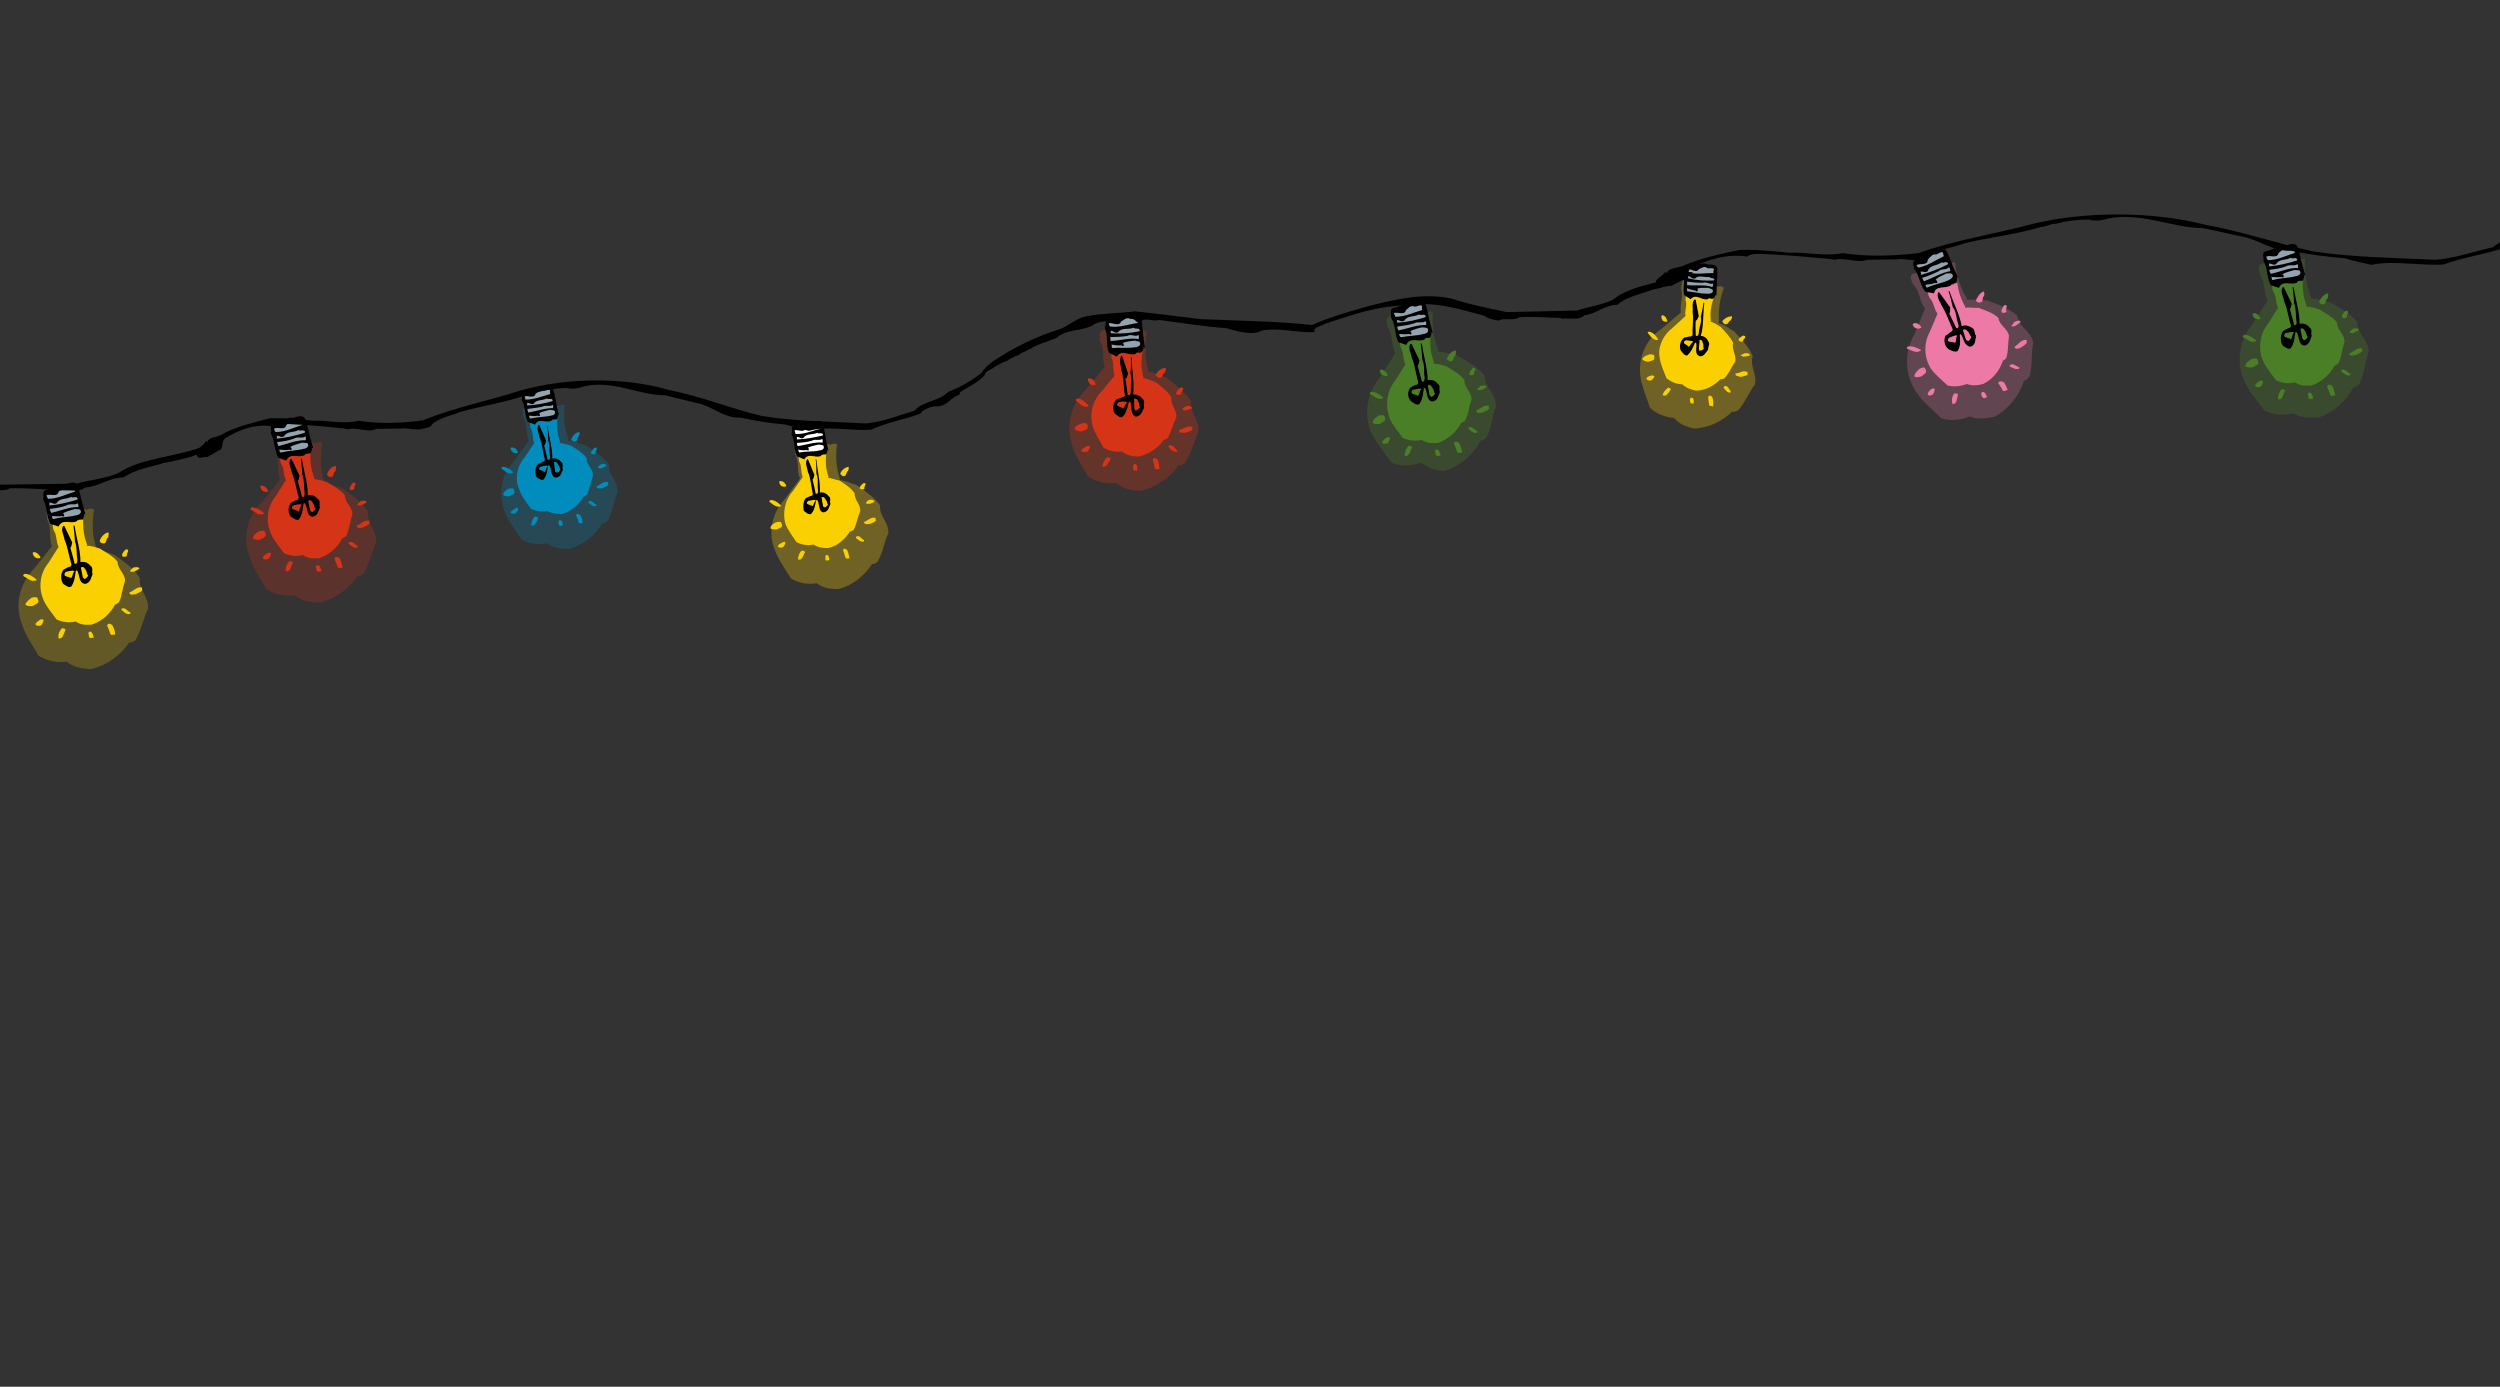 <?xml version="1.0" encoding="utf-8"?>
<!-- Generator: Adobe Illustrator 25.2.0, SVG Export Plug-In . SVG Version: 6.00 Build 0)  -->
<svg version="1.1" id="Lager_1" xmlns="http://www.w3.org/2000/svg" xmlns:xlink="http://www.w3.org/1999/xlink" x="0px" y="0px"
	 viewBox="0 0 640 355" style="enable-background:new 0 0 640 355;" xml:space="preserve">
<rect x="0" y="0" width="640" height="355" fill="#333333" stroke="none"/>
<style type="text/css">
	.st0{opacity:0.5;clip-path:url(#SVGID_2_);}
	.st1{opacity:0.5;}
	.st2{opacity:0.5;fill:#4A7F27;enable-background:new    ;}
	.st3{clip-path:url(#SVGID_2_);fill:#4A7F27;}
	.st4{clip-path:url(#SVGID_2_);}
	.st5{clip-path:url(#SVGID_2_);fill:#92A4AF;}
	.st6{opacity:0.5;fill:#008DBD;enable-background:new    ;}
	.st7{clip-path:url(#SVGID_2_);fill:#008DBD;}
	.st8{opacity:0.5;fill:#D63417;enable-background:new    ;}
	.st9{clip-path:url(#SVGID_2_);fill:#D63417;}
	.st10{opacity:0.5;fill:#FBD000;enable-background:new    ;}
	.st11{clip-path:url(#SVGID_2_);fill:#FFD96F;}
	.st12{clip-path:url(#SVGID_2_);fill:#FBD000;}
	.st13{opacity:0.5;fill:#ED7AA6;enable-background:new    ;}
	.st14{clip-path:url(#SVGID_2_);fill:#ED7AA6;}
	.st15{opacity:0.5;fill:#FFD96F;enable-background:new    ;}
	.st16{opacity:0.5;fill:#C6CC00;enable-background:new    ;}
	.st17{clip-path:url(#SVGID_2_);fill:#FFFFFF;}
	.st18{opacity:0.8;clip-path:url(#SVGID_4_);}
	.st19{opacity:0.3;fill:#FBD000;enable-background:new    ;}
	.st20{clip-path:url(#SVGID_4_);fill:#FBD000;}
	.st21{clip-path:url(#SVGID_4_);}
	.st22{clip-path:url(#SVGID_4_);fill:#92A4AF;}
	.st23{fill:#FBD000;}
	.st24{opacity:0.3;clip-path:url(#SVGID_4_);fill:#ED7AA6;}
	.st25{clip-path:url(#SVGID_4_);fill:#ED7AA6;}
	.st26{opacity:0.3;fill:#008DBD;enable-background:new    ;}
	.st27{clip-path:url(#SVGID_4_);fill:#008DBD;}
	.st28{clip-path:url(#SVGID_4_);fill:#4A7F27;}
	.st29{opacity:0.5;clip-path:url(#SVGID_4_);}
	.st30{clip-path:url(#SVGID_4_);fill:#D63417;}
	.st31{opacity:0.3;fill:#D63417;enable-background:new    ;}
	.st32{opacity:0.3;fill:#4A7F27;enable-background:new    ;}
	.st33{clip-path:url(#SVGID_4_);fill:#FFFFFF;}
	.st34{clip-path:url(#SVGID_6_);}
	.st35{fill:#ED7AA6;}
	.st36{fill:#92A4AF;}
	.st37{fill:#008DBD;}
	.st38{fill:#D63417;}
	.st39{fill:#FFD96F;}
	.st40{fill:#4A7F27;}
	.st41{fill:#FFFFFF;}
	.st42{clip-path:url(#SVGID_8_);}
	.st43{clip-path:url(#SVGID_8_);fill:#D63417;}
	.st44{clip-path:url(#SVGID_8_);fill:#92A4AF;}
	.st45{clip-path:url(#SVGID_8_);fill:#FBD000;}
	.st46{clip-path:url(#SVGID_8_);fill:#4A7F27;}
	.st47{clip-path:url(#SVGID_8_);fill:#ED7AA6;}
	.st48{clip-path:url(#SVGID_8_);fill:#008DBD;}
	.st49{clip-path:url(#SVGID_8_);fill:#FFFFFF;}
</style>
<g>
	<defs>
		
			<rect id="SVGID_3_" x="-767.6" y="96.1" transform="matrix(0.993 -0.117 0.117 0.993 -15.726 7.386)" width="1645.2" height="82.6"/>
	</defs>
	<clipPath id="SVGID_2_">
		<use xlink:href="#SVGID_3_"  style="overflow:visible;"/>
	</clipPath>
	<g style="opacity:0.8;clip-path:url(#SVGID_2_);">
		<path class="st19" d="M8.7,145.6l4.6-5.8c-0.9-2.3,0-4.8-1.2-6.7c-0.1-1-0.5-2.4,0.6-2.8c3.2,0.3,6.6-1,9.5,0.2
			c0.6-0.3,1.2-0.5,1.9,0c-0.6,3.2-0.5,6.7,0.5,9.6l-0.1,0.5c1.7,0.2,3.4,1,4.9,1.5c2.3,1.7,5,3.5,6.4,5.9c-0.4,3,2.4,4.8,2.1,7.9
			c-1.3,2.6-1.7,5.5-3.3,8.1c-0.6,0.1-1,0.8-1.5,0.4c-2.1,3.3-5.8,6-9.9,6.9c-2.2-0.2-4.4-0.4-6.1-1.9c-2.6,0.3-5-0.2-7.2-1.5
			c-1.5-2.6-3.5-5.4-4.2-8C3.7,155.2,4.9,149.5,8.7,145.6z"/>
	</g>
	<path class="st12" d="M12.4,144.1l2.6-4.1c-0.7-1.4-0.4-3.1-1.3-4.3c-0.1-0.6-0.5-1.6,0.2-1.9c2.1,0,4.2-1.1,6.2-0.6
		c0.3-0.2,0.7-0.4,1.2-0.1c-0.1,2.1,0.2,4.4,1,6.3l-0.1,0.3c1.2,0,2.3,0.4,3.3,0.7c1.6,1,3.5,2,4.6,3.4c0,2,2,3,1.9,5
		c-0.7,1.8-0.7,3.7-1.6,5.5c-0.4,0-0.6,0.6-0.9,0.4c-1.2,2.3-3.3,4.3-6,5.2c-1.5,0.1-2.9,0.1-4.1-0.8c-1.7,0.4-3.3,0.2-4.9-0.5
		c-1.2-1.6-2.6-3.3-3.3-4.9C9.8,150.7,10.1,146.9,12.4,144.1z"/>
	<path class="st4" d="M11.5,125.5c1.6-0.4,3-1,4.4-1.6c1.3,0.4,3-1.2,3.9,0.3c0.7,1.6,0.8,3.1,1.3,4.7l0.8,2.8l-0.4-0.2
		c0.2,0.7-0.1,0.8-0.3,1.4c-0.4,0.2-1.3-0.1-1.5,0.5c-1.6,0.9-3.7-0.8-4.7,1.4l-2.1-0.7c-1.1-2.1-0.7-4.2-1.9-6.3
		C11.4,127.2,10.7,126.1,11.5,125.5z"/>
	<path class="st5" d="M11.9,126.8c0.9-0.5,2.8,0.6,3.1-0.9c0.6-0.4,1-1.2,2-1c0.7,0.5,2.4-1.2,2.1,0.6c0.1,0.2,0.1,0.2,0,0.4
		c-2.2,0.6-4.3,1.8-6.8,1.8C12.1,127.4,12,127.1,11.9,126.8z"/>
	<path class="st5" d="M12.7,130.3c1.5-0.2,3-0.4,4.3-0.9c0.9-0.6,2.1,0,2.8-0.5l0.2,0l0.1,0.9c-2.3-0.1-4.6,1-7,1.5
		C12.9,131,12.9,130.6,12.7,130.3z"/>
	<path class="st5" d="M12.6,128.7c0.7-0.2,1.1,0.6,1.9,0.1c0.8-1.4,2.5-0.9,3.7-1.6c0.6,0.4,1.2-0.3,1.7,0.4l-0.1,0.3
		c-2.3,0.7-4.7,1.3-7.2,1.5C12.7,129.2,12.7,129,12.6,128.7z"/>
	<path class="st5" d="M13.3,132.1c1,0.1,1.8,0.1,2.6,0c0.1,0.2,0.3,0.1,0.5,0.1c0.1-0.4,0-0.6-0.3-0.8c0.7-0.4,2-0.8,3.1-1.1
		c0.6,0.2,1.4-0.2,1.5,0.6c0.1,0.6-0.7,1-1.2,1c-1.8,0.5-3.5,0.4-5.5,0.9C13.3,133.1,13.4,132.5,13.3,132.1z"/>
	<g class="st4">
		<path class="st23" d="M8.1,153c0.5-0.1,1.5-0.4,1.6,0.4c0.6,1.1-0.7,1.2-1.2,1.7c-0.5,0.1-1.4,0.2-2-0.3
			C6.7,154,7.5,153.5,8.1,153z"/>
		<path class="st23" d="M6.3,146.9c1.1,0,2.2,0.7,3.1,1.5c-0.2,0.4-0.6,0.2-1,0.3c-0.9-0.1-1.5-0.8-2.4-1.2
			C5.8,147.2,6.1,147,6.3,146.9z"/>
		<path class="st23" d="M10.3,158.6l0.6-0.1c0,0.1,0.1,0.2,0.3,0.2c-0.2,0.6-0.4,1.6-1.3,1.5c-0.4,0-0.7,0-0.8-0.4
			C9.2,159.3,9.7,159.1,10.3,158.6z"/>
		<path class="st23" d="M9.1,141.4c0.6,0.2,1,0.8,1.3,1.3c-0.3,0.4-0.9,0.2-1.2,0.1C8.7,142.7,7.7,141,9.1,141.4z"/>
		<path class="st23" d="M15.9,160.8c0.3,0.1,1.1,0.1,0.8,0.6c-0.3,0.6-0.5,1.4-0.9,1.9l-0.8,0.2C14.8,162.4,15.2,161.5,15.9,160.8z"
			/>
		<path class="st23" d="M22.9,161.7c0.5-0.1,0.7,0.3,0.9,0.8l0.2,0.7c-0.4,0-0.8,0.4-1.2-0.1C22.8,162.6,22.4,161.9,22.9,161.7z"/>
		<path class="st23" d="M27.7,159.7c0.4-0.1,1,0.1,1.2,0.6c0.4,0.8,0.5,1.4,0.6,2.2c-0.3-0.3-1.1,0.5-1.3-0.4
			c-0.3-0.7-0.5-1.4-0.8-2L27.7,159.7z"/>
		<path class="st23" d="M27.7,136.3c0.3,0.3,0,0.8,0,1.3c-0.7,0.3-0.3,1.4-1.1,1.5c-0.4,0.1-0.9-0.1-1.1-0.6
			C25.8,137.6,26.6,136.5,27.7,136.3z"/>
		<path class="st23" d="M31.2,155.8c0.9-0.4,1.4,0.7,2.2,1l0,0.3c-0.8,0.4-1.6-0.3-2.2-0.9C30.9,156.1,31.1,156,31.2,155.8z"/>
		<path class="st23" d="M33.1,151.7c1.1-0.4,2-1.6,3.2-1.3c0.3,0.2-0.2,0.6,0.2,0.6c-0.4,0.6-1.1,0.7-1.7,1.1
			C34.3,152.1,33.3,152.6,33.1,151.7z"/>
		<path class="st23" d="M32.1,140.7c0.3,0,0.6-0.2,0.7,0.2c0.1,0.4-0.5,0.9-0.3,1.4c-0.3,0.3-0.9,0.3-1.2,0.1
			C31.1,141.7,31.8,141.1,32.1,140.7z"/>
		<path class="st23" d="M34.1,145.3c0.6-0.1,1.4-0.3,1.6,0.3c-0.4,0.2-1.1,0.7-1.6,0.8l-0.8-0.1C33.3,145.9,33.9,145.6,34.1,145.3z"
			/>
	</g>
	<path class="st4" d="M16.3,145.8c0.5-0.2,1.1-0.7,1.8-0.8l0.2-0.5c-0.7-2.2-0.9-4.3-1.8-6.4c-0.1-1-1.1-2.5-0.3-3.5l0.3,0.1l2,4.2
		c-0.2,0.3-0.1,1.1-0.5,1.3c0.4,1.5,0.8,2.7,1.1,4.1c0.7,0.2,0.7-0.6,0.7-1.1c-0.3-1.7,0-3-0.6-4.5c-0.1-1.5-0.2-2.8-0.4-4.2
		l0.3,0.1c0.5,3.5,1.5,6,1.5,9.3c1-0.2,1.9,0.1,2.5,0.9c0.9,0.5,0.3,1.5,0.6,2.2c-0.4,0.9-0.5,2-1.6,2.4c-0.4,0.2-0.9-0.1-1.1-0.2
		c-0.9-0.9-0.6-2.2-1.3-3.2l-0.3,0.1c-0.2,1.4-0.3,2.9-1.2,4.1c-0.8,0.3-1.4-0.4-2-0.7C15.4,148.4,15.5,146.7,16.3,145.8z M18.2,148
		c0.5-0.6,0.4-1.4,0.9-1.8c-0.7-0.3-1.6,0.1-2.3,0.2C15.8,147.8,17.6,147.5,18.2,148z M21.2,147.8l0.4,0.4c0.4,0,0.8-0.5,1-0.9
		c-0.4-0.2-0.3-0.9-0.6-1.3c-0.3-0.3-0.5-1.2-1.3-0.7L21.2,147.8z"/>
	<path class="st4" d="M-390.2,154.3c0.1,0.1,0.2,0,0.2,0c0.3,0.1-0.2,0.3,0.3,0.3c0.2-1.4,3.1-1.3,4.4-2c4.3-1.8,9.2-2.9,14-3.9
		c4.1-0.2,8.9,0.3,12.9,0.7c4.2-0.2,9.5,1,13.6,0.1c6.6,1,13.4,0.7,19.4,0c9.2-3.3,19.6-4.9,29.3-7.5c13.3-3.2,30.5-3.3,44.4,0.3
		c9.6,1.7,18.1,4.8,27.6,6.8c10.1,1.5,20.7,1.6,31.1,2.1c5.1-0.4,9.7-2.1,14.7-3.2c2.5-2.4,7-2.3,10-4.7c3.3-1.2,7.3-2.9,9.8-4.8
		c0.8-1.1,2.1-2.2,3.6-3c6.2-3.4,12.6-6.1,20.1-8.1c2.6-0.8,4.6-2.7,7.6-3.1c4.5-0.7,10.1-0.7,14.8-1.2c6,0.6,13.1,1.3,19.5,2.2
		c10.9,0.5,22.7,0.6,33.3,1.7c5.5-2.1,11.3-3.4,17.1-4.8c7.6-1.5,16-3.4,24.7-1.6c5.3,1.6,10.8,2.5,16.4,3.5l21.1-0.3
		c3.5-1,7.4-1.3,10.6-2.7c5.9-4,15.2-4.1,21.9-6.9c0.7,0,1.2-0.1,2-0.1c-0.7,0.7-1.9,0.5-2.5,1.3l0.4,0.2c-1.2,0.4-1.8,0.8-3.1,1.3
		c-2.3,0.6-4.5,1.2-7,1.6c-3.4,1.1-7.5,1.6-10.3,3.7c-4.1,0.1-6,2.3-9.9,2.6c-1.4,1.3-4.5,0.5-6.8,0.8l0-0.2
		c-4.3-0.1-8.1-0.5-12.5-0.4c-1.7,1.1-4.6-0.1-6.3,0.9c-1.6-0.3-3.2-0.5-4.4-1.4c-7.2-1.6-14.9-3.9-22.5-2.8
		c-9.2-0.2-17.2,2.4-25.1,4.5c-1.1,0.5-2.6,0.8-3.2,1.4l0.2,0.6c-5.1,0.2-10.4-1.3-15.7-0.5c-3,1.4-7.6,0.1-10.8-0.7
		c-6.8-0.4-13-1.3-20-2.2c-1.6,0.5-4.1-0.8-5.3,0.3c-0.2,0.4-0.9,0.3-1.3,0.1c-1.7-1.6-4.3-0.7-6.7-0.8l-0.5,0.2
		c-1.9,0.3-4.4,0.3-5.9,1.3c-3.6,1.6-7.8,0.8-10.7,3.1c-2.7,0.9-5.9,1.5-7.9,2.9l0-0.1l-3.1,1.3l0.1,0.1l-1.9,0.7l0.1,0.1
		c-0.6,0.1-2.1,0.7-2.2,1.1l0-0.1c-1.4,0.3-2.6,1-3.8,1.6c-0.8,0.7-2.7,0.8-2.8,1.9c-1.8,1.8-6.1,3.6-7.6,4.5l0.5,0.3
		c-0.6-0.2-0.3,0.3-0.6,0.4c-2.8,0.7-3.6,3.3-7.2,2.8c-1.6,0.4-3.6,0.9-4.1,1.9c-5,1.6-9.9,2.2-14.7,4c-6,0.4-13.1-1.1-18.5,0.1
		c-2.2-0.5-4.7-1-6.9-1.7c-4.3-0.3-9.4-1-13.7-1.9c-4.3,0.2-7.6-2.4-11.5-3.4l-10.9-2.4c-7.9,0-15.6-4.1-24.3-2.5
		c-1.4,0.5-3.4,0.8-5.2,0.3c-2.7,0-6,0.4-8.3,1.1c-1.4-0.1-2.8,0.9-3.8,0.8c-6.4,1.9-13.3,2.6-19.7,4.3c-2.7,1-6.2,1.4-8.3,3
		c-0.3,0.8-2.2,1.1-3.4,1.3c-2,0.2-3.6-0.5-5.6-0.2l-7.6,0.1c-2.6,1-5.8-0.7-8.5,0c-1.4-0.3-3.3-0.4-4.6-0.5
		c-4.8-0.5-9.7-0.8-14.3-1c-1.3,0-2.7,0-3.4,0.7c-5.3-0.9-10.5,1-14.1,2.7c-1.5,0.8-0.7,2-1.3,2.8c-1.4,0.6-2.9,1.3-4,2
		c-0.9-0.2-2.5,0.7-3.1-0.3C-394,156.6-390.8,155.6-390.2,154.3z"/>
	<g class="st4">
		<path class="st31" d="M278,99.7l4.8-5.7c-0.8-2.3,0.1-4.7-1.2-6.7c0-1-0.4-2.4,0.6-2.8c3.2,0.3,6.6-1,9.5,0.4
			c0.6-0.2,1.2-0.5,1.9,0c-0.6,3.1-0.5,6.7,0.3,9.7l-0.1,0.5c1.7,0.2,3.4,1.1,4.8,1.6c2.3,1.8,4.9,3.6,6.3,6c-0.4,3,2.4,4.9,1.9,7.9
			c-1.3,2.6-1.8,5.6-3.5,8c-0.6,0.1-1,0.8-1.5,0.4c-2.2,3.2-5.9,5.9-10,6.7c-2.2-0.2-4.3-0.5-6-2c-2.6,0.2-5-0.3-7.2-1.6
			c-1.5-2.6-3.4-5.5-4.1-8C272.8,109.1,274.1,103.5,278,99.7z"/>
	</g>
	<path class="st9" d="M276.9,108.4c0.5-0.1,1.5-0.3,1.5,0.5c0.5,1.1-0.8,1.2-1.4,1.5c-0.5,0.1-1.4,0-1.9-0.6
		C275.3,109,276.1,108.7,276.9,108.4z"/>
	<path class="st9" d="M275.8,102c1.1,0.1,2.2,1,2.9,1.9c-0.3,0.4-0.6,0.2-1,0.2c-0.9-0.2-1.5-1-2.2-1.5
		C275.3,102.3,275.5,102.1,275.8,102z"/>
	<path class="st9" d="M278.3,114.2l0.6,0c0,0.1,0.1,0.3,0.2,0.2c-0.3,0.7-0.6,1.5-1.5,1.3c-0.4,0-0.7-0.1-0.8-0.4
		C277.2,114.7,277.7,114.5,278.3,114.2z"/>
	<path class="st9" d="M279.4,97c0.7,0.3,0.9,0.9,1.1,1.4c-0.4,0.3-0.9,0.1-1.2,0.1C278.6,98.1,277.9,96.3,279.4,97z"/>
	<path class="st9" d="M282.2,100l3.1-3.8c-0.5-1.5,0-3.1-0.7-4.4c-0.1-0.6-0.3-1.6,0.4-1.8c2.1,0.3,4.3-0.6,6.3,0.2
		c0.3-0.2,0.8-0.4,1.2-0.1c-0.4,2.1-0.4,4.4,0.2,6.4l-0.1,0.3c1.1,0.1,2.2,0.7,3.2,1c1.5,1.2,3.2,2.4,4.1,4
		c-0.3,1.9,1.5,3.2,1.2,5.2c-0.9,1.7-1.2,3.6-2.3,5.3c-0.4,0-0.7,0.5-0.9,0.3c-1.4,2.1-3.9,3.8-6.6,4.3c-1.5-0.1-2.9-0.3-4-1.3
		c-1.8,0.2-3.3-0.1-4.8-1c-0.9-1.7-2.2-3.6-2.7-5.3C278.8,106.2,279.6,102.5,282.2,100z"/>
	<path class="st9" d="M283.5,117c0.2,0.2,1.1,0.1,0.7,0.7c-0.4,0.6-0.6,1.3-1.2,1.7l-0.8,0.1C282.3,118.5,282.8,117.6,283.5,117z"/>
	<path class="st4" d="M283.7,81.5c1.7-0.2,3-0.6,4.6-1c1.2,0.6,3.1-0.7,3.7,0.8c0.5,1.6,0.5,3.2,0.7,4.9l0.4,2.9l-0.4-0.2
		c0.1,0.7-0.3,0.8-0.5,1.3c-0.5,0.2-1.4-0.2-1.5,0.4c-1.6,0.6-3.6-1.3-4.8,0.7l-2-1c-0.9-2.2-0.1-4.3-1.1-6.5
		C283.3,83,282.7,81.9,283.7,81.5z"/>
	<path class="st5" d="M283.8,82.8c0.9-0.4,2.7,1,3.2-0.5c0.7-0.3,1.1-1,2.1-0.8c0.6,0.6,2.6-0.9,2.1,0.8c0.1,0.2,0.1,0.3,0,0.4
		c-2.3,0.3-4.5,1.2-7,0.9C284,83.4,283.9,83.2,283.8,82.8z"/>
	<path class="st5" d="M284.2,86.3c1.5,0,3-0.1,4.4-0.3c0.9-0.6,2,0.3,2.8-0.2l0.2,0.1l-0.1,0.9c-2.3-0.4-4.7,0.4-7.2,0.5
		C284.3,87,284.3,86.7,284.2,86.3z"/>
	<path class="st5" d="M284.3,84.7c0.7-0.1,1.1,0.7,1.9,0.4c1-1.4,2.6-0.6,4-1.2c0.5,0.5,1.2-0.1,1.6,0.6l-0.1,0.3
		c-2.4,0.5-4.8,0.7-7.4,0.5C284.4,85.3,284.4,85.1,284.3,84.7z"/>
	<path class="st5" d="M284.6,88.2c1,0.2,1.7,0.3,2.5,0.2c0.1,0.2,0.3,0.2,0.5,0.2c0.2-0.4,0.1-0.6-0.2-0.8c0.7-0.3,2-0.5,3.2-0.6
		c0.5,0.3,1.3,0,1.3,0.8c0,0.6-0.8,0.9-1.4,0.9c-1.8,0.3-3.5,0-5.6,0.2C284.5,89.1,284.6,88.6,284.6,88.2z"/>
	<path class="st9" d="M290.4,118.8c0.5-0.1,0.8,0.4,0.7,0.9l0.1,0.7c-0.4,0-0.9,0.3-1.1-0.2C290.1,119.7,289.9,119,290.4,118.8z"/>
	<path class="st9" d="M295.4,117.3c0.5-0.1,1,0.2,1.1,0.7c0.2,0.8,0.3,1.4,0.3,2.2c-0.3-0.3-1.2,0.3-1.2-0.6
		c-0.2-0.7-0.4-1.5-0.5-2.1L295.4,117.3z"/>
	<path class="st9" d="M298.4,94.2c0.2,0.3-0.1,0.8-0.2,1.2c-0.7,0.2-0.4,1.3-1.3,1.3c-0.4,0.1-0.8-0.3-1.1-0.7
		C296.3,95.1,297.2,94.2,298.4,94.2z"/>
	<path class="st9" d="M299.4,114c1-0.2,1.4,0.9,2,1.3l0,0.3c-0.9,0.3-1.7-0.5-2.2-1.1C299,114.2,299.2,114.1,299.4,114z"/>
	<path class="st9" d="M301.8,110.1c1.1-0.2,2.2-1.3,3.4-0.8c0.3,0.2-0.3,0.5,0.1,0.6c-0.4,0.5-1.2,0.6-1.8,0.9
		C302.9,110.7,301.8,111.1,301.8,110.1z"/>
	<path class="st9" d="M302.2,99.2c0.3,0,0.6-0.1,0.7,0.3c0,0.4-0.6,0.8-0.5,1.4c-0.4,0.3-1,0.2-1.3,0
		C301.1,100,301.8,99.6,302.2,99.2z"/>
	<path class="st9" d="M303.6,104c0.6-0.1,1.4-0.2,1.6,0.5c-0.4,0.2-1.2,0.5-1.7,0.6l-0.8-0.2C302.7,104.4,303.3,104.2,303.6,104z"/>
	<path class="st4" d="M285.9,102.2c0.5-0.1,1.2-0.5,1.8-0.6l0.3-0.4c-0.5-2.4-0.2-4.3-1-6.6c0-1-0.7-2.6,0.1-3.6l0.2,0.2l1.5,4.5
		c-0.3,0.3-0.1,1.1-0.7,1.2c0.2,1.5,0.4,2.7,0.6,4.2c0.7,0.3,0.8-0.5,0.8-1c-0.1-1.7,0.4-3-0.1-4.5c0.1-1.5,0.2-2.9,0.1-4.2l0.2,0.2
		c0.1,3.6,0.7,6.2,0.4,9.4c1-0.1,1.8,0.4,2.4,1.1c0.8,0.6,0.1,1.5,0.4,2.3c-0.5,0.8-0.7,1.9-1.8,2.2c-0.4,0.2-0.9-0.2-1-0.4
		c-0.7-1-0.3-2.4-0.8-3.4l-0.3,0.1c-0.4,1.4-0.6,2.8-1.7,3.9c-0.8,0.2-1.3-0.6-1.9-0.9C284.6,104.6,285,103,285.9,102.2z
		 M287.5,104.6c0.5-0.5,0.6-1.3,1.1-1.6c-0.6-0.4-1.6-0.1-2.2-0.1C285.1,104.1,287,104,287.5,104.6z M290.4,104.7l0.3,0.4
		c0.4,0,0.8-0.5,1.2-0.8c-0.4-0.3-0.2-0.9-0.4-1.3c-0.2-0.3-0.3-1.2-1.2-0.9L290.4,104.7z"/>
	<g class="st4">
		<path class="st32" d="M576.5,83.2l4-6.3c-1.1-2.2-0.6-4.7-1.9-6.5c-0.2-1-0.7-2.3,0.3-2.9c3.2,0,6.4-1.7,9.4-0.8
			c0.5-0.3,1.2-0.7,1.8-0.3c-0.3,3.1,0.3,6.7,1.5,9.5l-0.1,0.5c1.7,0,3.5,0.7,5,1c2.5,1.5,5.3,2.9,7,5.1c-0.1,3,2.9,4.6,2.9,7.6
			c-1,2.7-1.1,5.7-2.5,8.4c-0.6,0.2-0.9,0.9-1.4,0.6c-1.8,3.5-5.1,6.6-9.1,7.8c-2.3,0.1-4.4,0.1-6.3-1.1c-2.6,0.6-5,0.4-7.4-0.7
			c-1.7-2.4-4.1-5-5.1-7.4C572.5,93.2,573,87.4,576.5,83.2z"/>
	</g>
	<path class="st3" d="M576.4,91.9c0.5-0.1,1.5-0.4,1.6,0.4c0.6,1.1-0.7,1.2-1.2,1.7c-0.5,0.1-1.4,0.2-2-0.3
		C574.9,92.8,575.7,92.4,576.4,91.9z"/>
	<path class="st3" d="M574.5,85.7c1.1,0,2.2,0.7,3.1,1.5c-0.2,0.4-0.6,0.2-1,0.3c-0.9-0.1-1.5-0.8-2.4-1.2
		C574,86.1,574.3,85.9,574.5,85.7z"/>
	<path class="st3" d="M578.5,97.5l0.6-0.1c0,0.1,0.1,0.2,0.3,0.2c-0.2,0.6-0.4,1.6-1.3,1.5c-0.4,0-0.7,0-0.8-0.4
		C577.5,98.1,578,97.9,578.5,97.5z"/>
	<path class="st3" d="M577.4,80.2c0.6,0.2,1,0.8,1.3,1.3c-0.3,0.4-0.9,0.2-1.2,0.1C576.9,81.5,576,79.9,577.4,80.2z"/>
	<path class="st3" d="M580.6,82.9l2.6-4.1c-0.7-1.4-0.4-3.1-1.3-4.3c-0.2-0.6-0.5-1.6,0.2-1.9c2.1,0,4.2-1.1,6.2-0.6
		c0.3-0.2,0.7-0.4,1.2-0.1c-0.1,2.1,0.2,4.4,1,6.3l-0.1,0.3c1.2,0,2.3,0.4,3.3,0.7c1.6,1,3.5,1.9,4.6,3.4c0,2,2,3,1.9,5
		c-0.7,1.8-0.7,3.7-1.6,5.5c-0.4,0-0.6,0.6-0.9,0.4c-1.2,2.3-3.3,4.3-6,5.2c-1.5,0.1-2.9,0.1-4.1-0.8c-1.7,0.4-3.3,0.2-4.9-0.5
		c-1.2-1.6-2.6-3.3-3.3-4.9C578,89.5,578.4,85.7,580.6,82.9z"/>
	<path class="st3" d="M584.1,99.6c0.3,0.1,1.1,0.1,0.8,0.6c-0.3,0.6-0.5,1.4-0.9,1.9l-0.8,0.2C583.1,101.3,583.5,100.3,584.1,99.6z"
		/>
	<path class="st4" d="M579.8,64.4c1.6-0.4,3-1,4.4-1.6c1.3,0.4,3-1.2,3.9,0.3c0.7,1.6,0.8,3.1,1.3,4.7l0.8,2.8l-0.4-0.2
		c0.2,0.7-0.1,0.8-0.3,1.4c-0.4,0.2-1.4-0.1-1.4,0.5c-1.6,0.9-3.7-0.8-4.7,1.4l-2.1-0.7c-1.1-2.1-0.7-4.2-1.9-6.3
		C579.7,66,578.9,64.9,579.8,64.4z"/>
	<path class="st5" d="M580.2,65.7c0.9-0.5,2.8,0.6,3.1-0.9c0.6-0.4,1-1.2,2-1c0.7,0.5,2.4-1.2,2.1,0.6c0.1,0.2,0.1,0.2,0,0.4
		c-2.2,0.6-4.3,1.8-6.8,1.8C580.3,66.3,580.2,66,580.2,65.7z"/>
	<path class="st5" d="M580.9,69.1c1.5-0.2,3-0.4,4.3-0.9c0.9-0.6,2,0,2.8-0.5l0.3,0l0,0.9c-2.3-0.1-4.6,1-7,1.5
		C581.1,69.8,581.1,69.5,580.9,69.1z"/>
	<path class="st5" d="M580.8,67.5c0.7-0.2,1.1,0.6,1.9,0.1c0.8-1.4,2.5-0.9,3.7-1.6c0.6,0.4,1.2-0.3,1.7,0.4l-0.1,0.3
		c-2.3,0.7-4.7,1.3-7.2,1.5C580.9,68.1,581,67.8,580.8,67.5z"/>
	<path class="st5" d="M581.5,70.9c1,0.1,1.8,0.1,2.6,0c0.1,0.2,0.3,0.1,0.5,0.1c0.1-0.4,0-0.6-0.3-0.8c0.7-0.4,2-0.8,3.1-1.1
		c0.6,0.2,1.4-0.2,1.5,0.6c0.1,0.6-0.7,1-1.2,1c-1.8,0.5-3.5,0.4-5.5,0.9C581.5,71.9,581.6,71.4,581.5,70.9z"/>
	<path class="st3" d="M591.1,100.5c0.5-0.1,0.7,0.3,0.9,0.8l0.2,0.7c-0.4,0-0.8,0.4-1.2-0.1C591,101.4,590.6,100.8,591.1,100.5z"/>
	<path class="st3" d="M596,98.5c0.4-0.1,1,0.1,1.2,0.6c0.3,0.7,0.5,1.4,0.6,2.2c-0.3-0.3-1.1,0.5-1.3-0.4c-0.3-0.7-0.5-1.4-0.8-2
		L596,98.5z"/>
	<path class="st3" d="M595.9,75.1c0.3,0.3,0,0.8,0,1.3c-0.7,0.3-0.3,1.4-1.1,1.5c-0.4,0.1-0.9-0.1-1.1-0.6
		C594,76.4,594.9,75.3,595.9,75.1z"/>
	<path class="st3" d="M599.5,94.7c0.9-0.4,1.4,0.7,2.2,1l0,0.3c-0.8,0.4-1.6-0.3-2.3-0.9C599.2,94.9,599.4,94.8,599.5,94.7z"/>
	<path class="st3" d="M601.4,90.5c1.1-0.4,2-1.6,3.2-1.3c0.3,0.2-0.2,0.6,0.2,0.6c-0.4,0.6-1.1,0.7-1.7,1.1
		C602.6,90.9,601.5,91.4,601.4,90.5z"/>
	<path class="st3" d="M600.4,79.6c0.3,0,0.6-0.2,0.7,0.2c0.1,0.4-0.5,0.9-0.3,1.4c-0.3,0.3-0.9,0.3-1.2,0.1
		C599.4,80.5,600.1,80,600.4,79.6z"/>
	<path class="st3" d="M602.3,84.2c0.6-0.2,1.4-0.3,1.6,0.3c-0.4,0.2-1.1,0.7-1.6,0.8l-0.8-0.1C601.5,84.7,602.2,84.4,602.3,84.2z"/>
	<path class="st4" d="M584.5,84.7c0.5-0.2,1.1-0.7,1.8-0.8l0.2-0.5c-0.7-2.2-0.9-4.3-1.8-6.4c-0.1-1-1.1-2.5-0.3-3.5l0.3,0.1l2,4.2
		c-0.2,0.3-0.1,1.1-0.5,1.3c0.4,1.5,0.8,2.7,1.1,4.1c0.7,0.2,0.7-0.6,0.6-1c-0.3-1.7,0-3-0.6-4.5c-0.1-1.5-0.2-2.8-0.4-4.2l0.3,0.1
		c0.5,3.5,1.5,6,1.5,9.3c1-0.2,1.9,0.1,2.5,0.9c0.9,0.5,0.3,1.5,0.6,2.2c-0.4,0.9-0.5,2-1.6,2.4c-0.4,0.2-0.9-0.1-1-0.2
		c-0.9-0.9-0.6-2.2-1.3-3.2l-0.3,0.1c-0.2,1.4-0.3,2.9-1.2,4.1c-0.8,0.3-1.4-0.4-2-0.7C583.6,87.3,583.8,85.5,584.5,84.7z
		 M586.4,86.9c0.5-0.6,0.4-1.4,0.9-1.8c-0.7-0.3-1.6,0.1-2.3,0.2C584.1,86.6,585.9,86.3,586.4,86.9z M589.4,86.7l0.4,0.4
		c0.4,0,0.8-0.5,1-0.9c-0.4-0.2-0.3-0.9-0.6-1.3c-0.3-0.3-0.5-1.2-1.3-0.7L589.4,86.7z"/>
	<g class="st0">
		<path class="st8" d="M67,128.6l4.7-5.8c-0.9-2.3,0-4.8-1.2-6.7c-0.1-1-0.5-2.4,0.6-2.8c3.2,0.3,6.6-1,9.5,0.2
			c0.6-0.3,1.2-0.5,1.9,0c-0.6,3.2-0.5,6.7,0.5,9.6l-0.1,0.5c1.7,0.2,3.4,1,4.9,1.5c2.3,1.7,5,3.5,6.4,5.9c-0.4,3,2.4,4.8,2.1,7.9
			c-1.3,2.6-1.8,5.6-3.3,8.1c-0.6,0.1-1,0.8-1.5,0.4c-2.1,3.3-5.8,6-9.9,6.9c-2.2-0.2-4.4-0.4-6.1-1.9c-2.6,0.3-5-0.2-7.2-1.5
			c-1.5-2.6-3.5-5.4-4.2-8C61.9,138.1,63.1,132.5,67,128.6z"/>
	</g>
	<path class="st9" d="M66.3,136c0.5-0.1,1.5-0.4,1.6,0.4c0.6,1.1-0.7,1.2-1.2,1.7c-0.5,0.1-1.4,0.2-2-0.3
		C64.9,136.9,65.7,136.4,66.3,136z"/>
	<path class="st9" d="M64.5,129.9c1.1,0,2.2,0.7,3.1,1.5c-0.2,0.4-0.6,0.2-1,0.3c-0.9-0.1-1.5-0.8-2.4-1.2
		C64,130.1,64.3,129.9,64.5,129.9z"/>
	<path class="st9" d="M68.5,141.6l0.6-0.1c0,0.1,0.1,0.2,0.3,0.2c-0.2,0.6-0.4,1.6-1.3,1.5c-0.4,0-0.7,0-0.8-0.4
		C67.4,142.3,67.9,142,68.5,141.6z"/>
	<path class="st9" d="M67.4,124.4c0.6,0.2,1,0.8,1.3,1.3c-0.3,0.4-0.9,0.2-1.2,0.1C66.9,125.6,66,123.9,67.4,124.4z"/>
	<path class="st9" d="M70.6,127l2.6-4.1c-0.7-1.4-0.4-3.1-1.3-4.3c-0.1-0.6-0.5-1.6,0.2-1.9c2.1,0,4.2-1.1,6.2-0.5
		c0.3-0.2,0.7-0.4,1.2-0.1c-0.2,2.1,0.2,4.4,1,6.3l-0.1,0.3c1.2,0,2.3,0.4,3.3,0.7c1.6,1,3.5,2,4.6,3.4c0,2,2,3,1.9,5
		c-0.7,1.8-0.7,3.7-1.6,5.5c-0.4,0-0.6,0.6-0.9,0.4c-1.2,2.3-3.3,4.3-6,5.2c-1.5,0.1-2.9,0.1-4.1-0.8c-1.7,0.4-3.3,0.2-4.9-0.5
		c-1.2-1.6-2.6-3.3-3.3-4.9C68,133.6,68.3,129.8,70.6,127z"/>
	<path class="st9" d="M74.1,143.6c0.3,0.1,1.1,0.1,0.8,0.6c-0.3,0.6-0.5,1.4-0.9,1.9l-0.8,0.2C73,145.4,73.4,144.4,74.1,143.6z"/>
	<path class="st4" d="M69.8,108.5c1.6-0.4,3-1,4.4-1.6c1.3,0.4,3-1.2,3.9,0.3c0.7,1.6,0.8,3.1,1.3,4.8l0.8,2.8l-0.4-0.2
		c0.2,0.7-0.1,0.8-0.3,1.4c-0.4,0.2-1.3-0.1-1.5,0.5c-1.6,0.9-3.7-0.8-4.7,1.4l-2.1-0.7c-1.1-2.1-0.7-4.2-1.9-6.3
		C69.7,110,68.9,109,69.8,108.5z"/>
	<path class="st5" d="M70.2,109.7c0.9-0.5,2.8,0.6,3.1-0.9c0.6-0.4,1-1.2,2-1c0.7,0.5,2.4-1.2,2.1,0.6c0.1,0.2,0.1,0.2,0,0.4
		c-2.2,0.6-4.3,1.8-6.8,1.8C70.3,110.4,70.2,110.1,70.2,109.7z"/>
	<path class="st5" d="M70.9,113.2c1.5-0.2,3-0.4,4.3-0.9c0.9-0.6,2.1,0,2.8-0.5l0.3,0l0,0.9c-2.3-0.1-4.6,0.9-7,1.5
		C71.1,113.9,71.1,113.5,70.9,113.2z"/>
	<path class="st5" d="M70.8,111.6c0.7-0.2,1.1,0.6,1.9,0.1c0.8-1.4,2.5-0.9,3.7-1.6c0.6,0.4,1.2-0.3,1.7,0.4l-0.1,0.3
		c-2.3,0.7-4.7,1.3-7.2,1.5C70.9,112.1,71,111.8,70.8,111.6z"/>
	<path class="st5" d="M71.5,115.1c1,0.1,1.7,0.2,2.6,0c0.1,0.2,0.3,0.1,0.5,0.1c0.1-0.4,0-0.6-0.3-0.8c0.7-0.4,2-0.8,3.1-1.1
		c0.6,0.2,1.4-0.2,1.5,0.6c0.1,0.6-0.7,1-1.2,1c-1.8,0.5-3.5,0.4-5.5,0.9C71.5,116,71.6,115.4,71.5,115.1z"/>
	<path class="st9" d="M81.2,144.7c0.5-0.1,0.7,0.3,0.9,0.8l0.2,0.7c-0.4,0-0.8,0.4-1.2-0.1C81,145.6,80.6,144.8,81.2,144.7z"/>
	<path class="st9" d="M85.9,142.6c0.4-0.1,1,0.1,1.2,0.6c0.3,0.8,0.5,1.4,0.6,2.2c-0.3-0.3-1.1,0.5-1.3-0.4c-0.3-0.7-0.5-1.4-0.8-2
		L85.9,142.6z"/>
	<path class="st9" d="M85.9,119.3c0.3,0.3,0,0.8,0,1.3c-0.7,0.3-0.3,1.4-1.1,1.5c-0.4,0.1-0.8-0.1-1.1-0.6
		C84,120.5,84.8,119.4,85.9,119.3z"/>
	<path class="st9" d="M89.4,138.8c0.9-0.4,1.4,0.7,2.2,1l0,0.3c-0.8,0.4-1.7-0.3-2.3-0.9C89.1,139.1,89.3,138.9,89.4,138.8z"/>
	<path class="st9" d="M91.3,134.6c1.1-0.4,2-1.6,3.2-1.3c0.3,0.2-0.2,0.6,0.2,0.6c-0.4,0.6-1.1,0.7-1.7,1.1
		C92.5,135.1,91.5,135.5,91.3,134.6z"/>
	<path class="st9" d="M90.3,123.6c0.3,0,0.6-0.2,0.7,0.2c0.1,0.4-0.5,0.9-0.3,1.4c-0.3,0.3-0.9,0.3-1.2,0.1
		C89.4,124.6,90,124.1,90.3,123.6z"/>
	<path class="st9" d="M92.3,128.3c0.6-0.2,1.4-0.3,1.6,0.3c-0.4,0.2-1.1,0.7-1.6,0.8l-0.8-0.1C91.5,128.8,92.1,128.6,92.3,128.3z"/>
	<path class="st4" d="M74.5,128.7c0.5-0.1,1.1-0.7,1.8-0.8l0.2-0.5c-0.7-2.2-0.9-4.3-1.8-6.4c-0.1-1-1.1-2.5-0.3-3.5l0.3,0.1l2,4.2
		c-0.2,0.3-0.1,1.1-0.5,1.3c0.4,1.5,0.8,2.7,1.1,4.1c0.7,0.2,0.7-0.6,0.7-1.1c-0.3-1.7,0-3-0.6-4.5c-0.1-1.5-0.2-2.8-0.4-4.2
		l0.3,0.1c0.5,3.5,1.5,6,1.5,9.3c1-0.2,1.9,0.1,2.5,0.9c0.9,0.5,0.3,1.5,0.6,2.2c-0.4,0.9-0.5,2-1.6,2.3c-0.4,0.2-0.9-0.1-1-0.2
		c-0.9-0.9-0.6-2.2-1.3-3.2l-0.3,0.1c-0.2,1.4-0.3,2.9-1.2,4.1c-0.8,0.3-1.4-0.4-2-0.7C73.6,131.3,73.7,129.7,74.5,128.7z M76.4,131
		c0.5-0.6,0.4-1.4,0.9-1.8c-0.7-0.3-1.6,0.1-2.3,0.2C74.1,130.7,75.9,130.3,76.4,131z M79.4,130.7l0.4,0.4c0.4,0,0.8-0.5,1-0.9
		c-0.4-0.2-0.3-0.9-0.6-1.3c-0.3-0.3-0.5-1.2-1.3-0.7L79.4,130.7z"/>
	<g class="st0">
		<path class="st13" d="M490,85.8l2.8-6.8c-1.5-2-1.3-4.6-3-6.1c-0.4-0.9-1.1-2.2-0.2-2.8c3.1-0.5,6-2.8,9.2-2.3
			c0.5-0.4,1.1-0.8,1.7-0.6c0.3,3.2,1.4,6.6,3,9.2l0,0.4c1.7-0.3,3.6,0.1,5.1,0.1c2.7,1,5.8,2,7.8,3.9c0.4,3,3.6,3.9,4.1,7
			c-0.6,2.9-0.1,5.8-1,8.7c-0.5,0.2-0.7,1.1-1.3,0.9c-1.2,3.7-3.9,7.3-7.6,9.3c-2.3,0.4-4.4,0.8-6.3-0.1c-2.5,1-4.9,1.2-7.3,0.5
			c-2.1-2.1-4.8-4.2-6.3-6.5C487.7,96.3,487.3,90.5,490,85.8z"/>
	</g>
	<path class="st14" d="M491.4,94.4c0.5-0.2,1.3-0.7,1.5,0.1c0.7,1-0.5,1.3-0.9,1.8c-0.5,0.2-1.4,0.4-1.9,0.1
		C490.1,95.5,490.8,95,491.4,94.4z"/>
	<path class="st14" d="M488.5,88.7c1-0.2,2.3,0.3,3.3,0.9c-0.2,0.4-0.6,0.3-1,0.5c-0.9,0-1.7-0.5-2.5-0.8
		C488,89,488.2,88.8,488.5,88.7z"/>
	<path class="st14" d="M494.4,99.6l0.6-0.2c0,0.1,0.2,0.2,0.3,0.1c-0.1,0.7-0.2,1.6-1,1.7c-0.3,0.1-0.7,0.1-0.8-0.3
		C493.5,100.4,493.9,100.1,494.4,99.6z"/>
	<path class="st14" d="M490.4,82.7c0.7,0.1,1.1,0.6,1.5,1c-0.2,0.5-0.8,0.4-1.2,0.4C490.1,84.1,488.9,82.7,490.4,82.7z"/>
	<path class="st14" d="M494.1,84.8l1.9-4.5c-1-1.3-0.9-3-2-4c-0.3-0.6-0.7-1.4-0.1-1.9c2.1-0.3,4-1.8,6.1-1.5
		c0.3-0.3,0.6-0.5,1.1-0.4c0.2,2.1,1,4.3,2,6l0,0.3c1.1-0.2,2.3,0.1,3.4,0c1.8,0.7,3.8,1.3,5.1,2.6c0.2,1.9,2.4,2.7,2.7,4.6
		c-0.3,1.9-0.1,3.8-0.7,5.7c-0.3,0.1-0.5,0.7-0.8,0.5c-0.8,2.5-2.5,4.8-5.1,6.1c-1.5,0.4-2.9,0.5-4.2,0c-1.6,0.6-3.2,0.8-4.9,0.4
		c-1.4-1.3-3.2-2.8-4.2-4.2C492.6,91.8,492.3,88,494.1,84.8z"/>
	<path class="st14" d="M500.3,100.7c0.3,0.1,1.1-0.1,0.9,0.5c-0.2,0.6-0.2,1.4-0.6,2l-0.7,0.3C499.5,102.5,499.7,101.5,500.3,100.7z
		"/>
	<path class="st4" d="M490.1,66.7c1.5-0.6,2.8-1.5,4.1-2.3c1.4,0.2,2.8-1.6,3.9-0.4c1,1.5,1.3,3,2,4.5l1.2,2.6l-0.4-0.1
		c0.3,0.7,0,0.8-0.1,1.3c-0.4,0.3-1.3,0.2-1.3,0.7c-1.4,1.1-3.9-0.2-4.4,2.1l-2.2-0.4c-1.5-1.9-1.4-4-2.9-5.9
		C490.2,68.3,489.3,67.4,490.1,66.7z"/>
	<path class="st5" d="M490.6,67.9c0.8-0.6,2.9,0.2,2.9-1.4c0.5-0.5,0.8-1.3,1.8-1.4c0.8,0.4,2.1-1.6,2.2,0.2
		c0.2,0.2,0.2,0.2,0.1,0.3c-2.1,1-4,2.4-6.4,2.9C491,68.5,490.8,68.2,490.6,67.9z"/>
	<path class="st5" d="M492.1,71.1c1.5-0.4,2.8-1,4.1-1.6c0.7-0.8,2-0.3,2.6-1l0.3,0l0.2,0.9c-2.3,0.4-4.4,1.7-6.7,2.6
		C492.3,71.8,492.2,71.5,492.1,71.1z"/>
	<path class="st5" d="M491.6,69.6c0.7-0.3,1.3,0.4,1.9-0.2c0.5-1.6,2.3-1.3,3.5-2.2c0.7,0.3,1.1-0.5,1.7,0.2l-0.1,0.3
		c-2.2,1.1-4.4,2-6.9,2.7C491.9,70.2,491.8,69.8,491.6,69.6z"/>
	<path class="st5" d="M492.9,72.9c1.1-0.1,1.8-0.2,2.5-0.5c0.2,0.2,0.4,0.1,0.5,0c0.1-0.4-0.1-0.6-0.4-0.8c0.6-0.6,1.7-1.1,2.8-1.6
		c0.5,0.1,1.3-0.3,1.6,0.4c0.2,0.6-0.5,1-1,1.3c-1.7,0.8-3.4,1-5.3,1.8C493.1,73.9,493.1,73.3,492.9,72.9z"/>
	<path class="st14" d="M507.4,100.4c0.5-0.2,0.8,0.2,1,0.6l0.3,0.7c-0.4,0-0.7,0.5-1.2,0C507.4,101.4,506.9,100.8,507.4,100.4z"/>
	<path class="st14" d="M511.8,97.7c0.4-0.2,1.1,0,1.3,0.3c0.4,0.7,0.7,1.3,0.9,1.9c-0.4-0.2-1,0.7-1.4-0.1c-0.3-0.7-0.8-1.3-1.1-1.8
		L511.8,97.7z"/>
	<path class="st14" d="M507.8,74.6c0.3,0.3,0.2,0.8,0.1,1.2c-0.6,0.4,0,1.3-0.8,1.6c-0.4,0.2-0.9,0-1.3-0.4
		C506.1,76.2,506.8,75,507.8,74.6z"/>
	<path class="st14" d="M514.6,93.4c0.8-0.5,1.6,0.4,2.3,0.6l0.1,0.3c-0.8,0.5-1.7-0.1-2.4-0.4C514.3,93.6,514.5,93.5,514.6,93.4z"/>
	<path class="st14" d="M515.7,88.8c1-0.6,1.7-1.9,3-1.8c0.4,0.1-0.1,0.5,0.2,0.6c-0.2,0.6-1,0.9-1.4,1.3
		C517,89.1,516,89.7,515.7,88.8z"/>
	<path class="st14" d="M513,78.2c0.3-0.1,0.6-0.2,0.7,0.1c0.1,0.4-0.4,0.9,0,1.4c-0.2,0.4-0.8,0.5-1.2,0.3
		C512.1,79.4,512.8,78.7,513,78.2z"/>
	<path class="st14" d="M515.7,82.4c0.6-0.2,1.3-0.6,1.6,0c-0.3,0.3-1,0.8-1.5,1.1l-0.8,0.1C514.9,83.2,515.5,82.8,515.7,82.4z"/>
	<path class="st4" d="M498.1,85.9c0.5-0.2,1-0.8,1.6-1.1l0.2-0.5c-1-2.1-1.6-4.1-2.8-6c-0.3-0.9-1.5-2.2-0.9-3.5l0.3,0.1l2.8,3.9
		c-0.2,0.4,0.1,1.1-0.3,1.4c0.6,1.4,1.2,2.4,1.8,3.8c0.8,0.1,0.6-0.7,0.5-1.1c-0.6-1.6-0.4-3-1.4-4.3c-0.4-1.5-0.6-2.8-1.1-4.1
		l0.3,0.1c1.1,3.3,2.5,5.7,3.1,8.9c0.9-0.4,1.8-0.1,2.6,0.4c0.9,0.4,0.5,1.4,1.1,2.1c-0.3,0.9-0.1,2.1-1.1,2.6
		c-0.3,0.3-0.9,0.1-1.1-0.1c-1.1-0.7-1-2.1-1.8-3l-0.2,0.2c0.1,1.4,0.3,2.9-0.6,4.2c-0.7,0.3-1.4-0.1-2.1-0.4
		C497.7,88.7,497.5,86.9,498.1,85.9z M500.5,87.8c0.4-0.7,0.1-1.3,0.6-1.9c-0.6-0.2-1.6,0.4-2.2,0.6C498,87.9,499.8,87.3,500.5,87.8
		z M503.3,87l0.5,0.3c0.4,0,0.7-0.7,0.9-1.1c-0.4-0.2-0.4-0.7-0.8-1.2c-0.3-0.2-0.7-1.1-1.4-0.5L503.3,87z"/>
	<g class="st4">
		<path class="st32" d="M353.2,96.7l4-6.3c-1.1-2.2-0.6-4.7-1.9-6.5c-0.2-1-0.7-2.3,0.3-2.9c3.2,0,6.4-1.7,9.4-0.8
			c0.5-0.3,1.2-0.7,1.8-0.2c-0.3,3.1,0.3,6.7,1.4,9.5l-0.1,0.5c1.7,0.1,3.6,0.7,5,1c2.5,1.5,5.3,3,7,5.2c-0.1,3,2.9,4.6,2.9,7.6
			c-1,2.7-1.1,5.7-2.5,8.3c-0.6,0.1-0.9,0.9-1.4,0.6c-1.8,3.5-5.1,6.6-9.2,7.8c-2.3,0.1-4.2-0.7-6-2c-2.6,0.6-5.2,1.1-7.6,0
			c-1.7-2.4-4-5.1-5.1-7.4C349.1,106.7,349.7,101,353.2,96.7z"/>
	</g>
	<path class="st3" d="M352.9,106.4c0.5-0.1,1.5-0.4,1.6,0.4c0.6,1.1-0.7,1.2-1.2,1.7c-0.5,0.1-1.4,0.2-1.9-0.3
		C351.5,107.3,352.3,106.8,352.9,106.4z"/>
	<path class="st3" d="M351.1,100.3c1.1,0,2.2,0.7,3,1.5c-0.2,0.4-0.6,0.2-1,0.3c-0.9-0.1-1.5-0.8-2.4-1.2
		C350.6,100.5,350.8,100.3,351.1,100.3z"/>
	<path class="st3" d="M355,112l0.6-0.1c0,0.1,0.1,0.2,0.3,0.2c-0.2,0.6-0.4,1.6-1.3,1.5c-0.4,0-0.7,0-0.8-0.4
		C354,112.7,354.5,112.4,355,112z"/>
	<path class="st3" d="M354,94.7c0.6,0.2,1,0.8,1.3,1.3c-0.3,0.4-0.9,0.2-1.2,0.1C353.5,96,352.5,94.3,354,94.7z"/>
	<path class="st3" d="M357.2,97.4l2.6-4.1c-0.7-1.4-0.4-3.1-1.2-4.3c-0.1-0.6-0.5-1.6,0.2-1.9c2.1,0,4.2-1.1,6.2-0.5
		c0.3-0.2,0.7-0.4,1.2-0.1c-0.2,2.1,0.2,4.4,0.9,6.3l-0.1,0.3c1.2,0,2.3,0.4,3.3,0.7c1.6,1,3.5,2,4.6,3.5c-0.1,2,1.9,3,1.8,5
		c-0.7,1.8-0.7,3.7-1.7,5.5c-0.4,0-0.6,0.6-0.9,0.4c-1.2,2.3-3.4,4.3-6,5.2c-1.5,0.1-2.9,0.1-4.1-0.8c-1.7,0.4-3.3,0.2-4.9-0.5
		c-1.2-1.6-2.6-3.3-3.3-4.9C354.6,104,354.9,100.2,357.2,97.4z"/>
	<path class="st3" d="M360.6,114.1c0.3,0.1,1.1,0.1,0.8,0.6c-0.3,0.6-0.5,1.4-1,1.9l-0.8,0.2C359.6,115.8,359.9,114.8,360.6,114.1z"
		/>
	<path class="st4" d="M356.5,78.9c1.6-0.4,3-1,4.4-1.6c1.3,0.5,3-1.2,3.9,0.3c0.7,1.6,0.8,3.1,1.2,4.8l0.8,2.8l-0.4-0.2
		c0.2,0.7-0.2,0.8-0.3,1.4c-0.4,0.2-1.3-0.1-1.4,0.5c-1.6,0.8-3.7-0.8-4.7,1.4l-2-0.7c-1.1-2.1-0.6-4.2-1.9-6.3
		C356.3,80.5,355.7,79.4,356.5,78.9z"/>
	<path class="st5" d="M356.8,80.2c0.9-0.5,2.8,0.7,3.1-0.8c0.6-0.4,1-1.2,2-1c0.7,0.5,2.4-1.2,2.1,0.6c0.1,0.2,0.1,0.2,0,0.4
		c-2.2,0.6-4.3,1.7-6.8,1.7C357.1,80.8,357,80.5,356.8,80.2z"/>
	<path class="st5" d="M357.7,83.6c1.5-0.2,3-0.4,4.3-0.8c0.9-0.6,2.1,0,2.8-0.5l0.3,0l0,0.9c-2.3-0.1-4.6,0.9-7.1,1.4
		C357.9,84.3,357.7,84,357.7,83.6z"/>
	<path class="st5" d="M357.6,82c0.7-0.2,1.1,0.6,1.9,0.1c0.8-1.4,2.5-0.9,3.8-1.6c0.6,0.4,1.2-0.3,1.7,0.4l-0.1,0.3
		c-2.3,0.7-4.7,1.3-7.2,1.4C357.7,82.6,357.6,82.3,357.6,82z"/>
	<path class="st5" d="M358.2,85.5c1,0.1,1.8,0.1,2.6,0c0.1,0.2,0.3,0.1,0.5,0.1c0.1-0.4,0-0.6-0.3-0.8c0.7-0.4,2-0.8,3.1-1
		c0.6,0.2,1.4-0.2,1.5,0.7c0.1,0.6-0.7,1-1.2,1c-1.8,0.5-3.5,0.4-5.5,0.8C358.3,86.4,358.3,85.9,358.2,85.5z"/>
	<path class="st3" d="M367.7,115.1c0.5-0.1,0.7,0.3,0.9,0.8l0.2,0.7c-0.4,0-0.8,0.4-1.2-0.1C367.5,116.1,367.1,115.3,367.7,115.1z"
		/>
	<path class="st3" d="M372.5,113.1c0.4-0.1,1,0.1,1.2,0.6c0.3,0.8,0.5,1.4,0.6,2.2c-0.3-0.3-1.1,0.5-1.3-0.4c-0.3-0.7-0.5-1.4-0.8-2
		L372.5,113.1z"/>
	<path class="st3" d="M372.6,89.7c0.3,0.3,0,0.8,0,1.3c-0.7,0.3-0.3,1.4-1.1,1.5c-0.4,0.1-0.8-0.2-1.1-0.6
		C370.7,91,371.5,89.9,372.6,89.7z"/>
	<path class="st3" d="M376,109.4c0.9-0.4,1.4,0.7,2.2,1l0,0.3c-0.8,0.4-1.6-0.3-2.2-0.9C375.7,109.6,375.9,109.4,376,109.4z"/>
	<path class="st3" d="M377.9,105.1c1.1-0.4,2-1.6,3.2-1.2c0.3,0.2-0.2,0.6,0.2,0.6c-0.4,0.6-1.1,0.7-1.7,1.1
		C379.1,105.6,378,106.1,377.9,105.1z"/>
	<path class="st3" d="M377,94.2c0.3,0,0.6-0.2,0.7,0.2c0.1,0.4-0.6,0.9-0.3,1.4c-0.3,0.3-0.9,0.3-1.2,0.1
		C376,95.2,376.7,94.7,377,94.2z"/>
	<path class="st3" d="M379,98.8c0.6-0.1,1.4-0.3,1.6,0.3c-0.4,0.2-1.1,0.7-1.6,0.8l-0.8-0.1C378.1,99.4,378.8,99.1,379,98.8z"/>
	<path class="st4" d="M361.1,99.2c0.5-0.2,1.1-0.7,1.8-0.8l0.2-0.5c-0.7-2.2-0.8-4.3-1.7-6.4c-0.1-1-1.1-2.5-0.3-3.5l0.3,0.1l2,4.2
		c-0.2,0.3-0.1,1.1-0.5,1.3c0.4,1.5,0.8,2.7,1.1,4.1c0.7,0.2,0.7-0.6,0.7-1.1c-0.3-1.7,0.1-3-0.6-4.5c-0.1-1.5-0.2-2.8-0.4-4.2
		l0.3,0.1c0.5,3.5,1.4,6,1.5,9.3c1-0.2,1.9,0.1,2.5,0.9c0.9,0.5,0.3,1.5,0.6,2.2c-0.4,0.9-0.5,2-1.6,2.3c-0.4,0.2-0.9-0.1-1-0.2
		c-0.9-0.9-0.6-2.2-1.2-3.2l-0.3,0.1c-0.2,1.4-0.3,2.9-1.2,4.1c-0.8,0.3-1.4-0.4-2-0.7C360.2,101.8,360.3,100.1,361.1,99.2z
		 M363,101.4c0.5-0.6,0.4-1.4,0.9-1.8c-0.6-0.3-1.6,0.1-2.3,0.2C360.7,101.2,362.5,100.8,363,101.4z M366,101.2l0.4,0.4
		c0.4,0,0.8-0.5,1-0.9c-0.4-0.2-0.3-0.9-0.6-1.3c-0.3-0.3-0.5-1.2-1.3-0.7L366,101.2z"/>
	<g class="st4">
		<path class="st19" d="M200.8,127.9l4-5.4c-0.9-2-0.1-4.3-1.2-6c-0.1-0.9-0.4-2.2,0.5-2.6c2.9,0.2,5.8-1.1,8.5,0
			c0.5-0.3,1.1-0.5,1.7-0.1c-0.5,2.8-0.2,6.1,0.7,8.7l-0.1,0.4c1.5,0.1,3.1,0.9,4.4,1.3c2.1,1.5,4.5,3,6,5.2
			c-0.3,2.7,2.3,4.3,2.1,7.1c-1.1,2.4-1.4,5.1-2.8,7.4c-0.5,0.1-0.8,0.8-1.3,0.4c-1.9,3-5,5.6-8.7,6.5c-2.1,0-3.9-0.2-5.5-1.5
			c-2.4,0.4-4.5,0-6.6-1.2c-1.4-2.2-3.2-4.8-4-7C196.5,136.7,197.5,131.5,200.8,127.9z"/>
	</g>
	<path class="st12" d="M198.7,133.7c0.5-0.1,1.4-0.3,1.4,0.4c0.5,1-0.7,1.1-1.2,1.4c-0.5,0.1-1.3,0.1-1.7-0.3
		C197.4,134.3,198.1,134,198.7,133.7z"/>
	<path class="st12" d="M197.3,128c1,0,2,0.7,2.7,1.5c-0.2,0.3-0.6,0.2-1,0.2c-0.8-0.2-1.3-0.7-2-1.2
		C196.9,128.3,197.1,128,197.3,128z"/>
	<path class="st12" d="M200.4,138.8l0.5-0.1c0,0.1,0.1,0.2,0.2,0.2c-0.2,0.6-0.5,1.4-1.3,1.3c-0.3,0-0.6-0.1-0.7-0.4
		C199.4,139.3,199.9,139.1,200.4,138.8z"/>
	<path class="st12" d="M200.2,123.2c0.6,0.2,0.9,0.7,1.1,1.2c-0.3,0.3-0.8,0.2-1.1,0.1C199.7,124.4,198.9,122.8,200.2,123.2z"/>
	<path class="st12" d="M203,125.7l2.5-3.6c-0.6-1.4-0.2-2.8-0.9-3.9c-0.1-0.6-0.3-1.4,0.2-1.7c1.9,0.1,3.8-0.8,5.6-0.1
		c0.3-0.2,0.7-0.3,1.1-0.1c-0.2,1.9-0.1,4,0.6,5.7l-0.1,0.3c1,0.1,2,0.6,2.9,0.7c1.5,1,3.1,2,3.9,3.3c-0.1,1.8,1.6,2.8,1.4,4.6
		c-0.7,1.6-0.9,3.3-1.7,4.8c-0.4,0-0.6,0.5-0.9,0.3c-1.2,2-3.2,3.8-5.6,4.3c-1.3,0-2.6-0.1-3.7-0.9c-1.6,0.3-3,0.1-4.4-0.6
		c-1-1.5-2.2-3.1-2.8-4.6C200.3,131.6,200.8,128.1,203,125.7z"/>
	<path class="st12" d="M205.3,140.9c0.2,0.2,1,0.1,0.7,0.6c-0.3,0.6-0.5,1.3-1,1.7l-0.7,0.1C204.3,142.4,204.6,141.5,205.3,140.9z"
		/>
	<path class="st4" d="M203.2,109.1c1.5-0.3,2.8-0.7,4-1.2c1.1,0.4,2.7-0.9,3.4,0.5c0.5,1.5,0.6,2.9,0.9,4.4l0.6,2.5l-0.3-0.2
		c0.1,0.6-0.2,0.7-0.3,1.2c-0.4,0.1-1.2-0.1-1.3,0.4c-1.4,0.7-3.3-0.9-4.3,0.9l-1.9-0.8c-0.9-1.9-0.4-3.9-1.4-5.7
		C203,110.5,202.3,109.4,203.2,109.1z"/>
	<path class="st17" d="M203.4,110.2c0.8-0.4,2.5,0.8,2.8-0.6c0.6-0.3,1-1,1.9-0.8c0.6,0.5,2.2-1,1.9,0.6c0.1,0.2,0.1,0.2,0,0.4
		c-2,0.4-3.9,1.4-6.3,1.3C203.6,110.8,203.5,110.6,203.4,110.2z"/>
	<path class="st17" d="M204,113.4c1.3-0.1,2.7-0.2,3.9-0.6c0.8-0.5,1.8,0.1,2.5-0.4l0.2,0.1l0,0.8c-2.1-0.2-4.2,0.6-6.4,0.9
		C204.1,114,204,113.7,204,113.4z"/>
	<path class="st17" d="M204,111.9c0.6-0.2,1,0.6,1.7,0.2c0.7-1.2,2.3-0.7,3.5-1.3c0.5,0.4,1-0.2,1.5,0.4l-0.1,0.3
		c-2.2,0.5-4.3,0.9-6.6,1C204,112.4,204,112.2,204,111.9z"/>
	<path class="st17" d="M204.3,115.1c0.9,0.2,1.5,0.2,2.3,0.1c0.1,0.2,0.3,0.1,0.4,0.1c0.1-0.3,0.1-0.5-0.2-0.7
		c0.6-0.3,1.8-0.6,2.8-0.8c0.5,0.2,1.2-0.1,1.3,0.6c0.1,0.6-0.6,0.9-1.1,0.9c-1.6,0.4-3.2,0.2-5,0.5
		C204.4,116,204.5,115.4,204.3,115.1z"/>
	<path class="st12" d="M211.5,142.1c0.5-0.1,0.7,0.3,0.7,0.7l0.1,0.6c-0.4,0-0.8,0.3-1-0.1C211.4,142.9,211.1,142.3,211.5,142.1z"/>
	<path class="st12" d="M216,140.5c0.4-0.1,0.9,0.2,1,0.6c0.3,0.7,0.3,1.2,0.5,1.9c-0.3-0.3-1,0.4-1.1-0.4c-0.2-0.6-0.4-1.3-0.6-1.8
		L216,140.5z"/>
	<path class="st12" d="M217.2,119.5c0.2,0.3,0,0.7-0.1,1.1c-0.6,0.2-0.3,1.2-1,1.3c-0.3,0.1-0.7-0.2-1-0.6
		C215.3,120.6,216.1,119.7,217.2,119.5z"/>
	<path class="st12" d="M219.3,137.3c0.9-0.3,1.2,0.7,1.9,1l0,0.3c-0.8,0.3-1.5-0.4-2-0.8C219,137.6,219.2,137.4,219.3,137.3z"/>
	<path class="st12" d="M221.2,133.6c1-0.3,1.8-1.4,2.9-1c0.3,0.2-0.2,0.5,0.2,0.6c-0.3,0.5-1,0.6-1.5,0.9
		C222.3,134.1,221.2,134.5,221.2,133.6z"/>
	<path class="st12" d="M221,123.7c0.3,0,0.6-0.1,0.6,0.2c0,0.4-0.5,0.7-0.3,1.2c-0.3,0.3-0.8,0.2-1.2,0
		C220,124.5,220.6,124.1,221,123.7z"/>
	<path class="st12" d="M222.4,128c0.5-0.1,1.2-0.2,1.5,0.4c-0.3,0.2-1,0.6-1.5,0.6l-0.7-0.1C221.7,128.4,222.2,128.2,222.4,128z"/>
	<path class="st4" d="M206.3,127.5c0.5-0.1,1-0.6,1.6-0.6l0.2-0.4c-0.5-2.1-0.5-3.9-1.3-5.8c-0.1-0.9-0.9-2.3-0.1-3.2l0.2,0.2
		l1.6,3.9c-0.2,0.3-0.1,1-0.5,1.1c0.3,1.4,0.6,2.4,0.8,3.7c0.6,0.2,0.7-0.5,0.6-1c-0.2-1.5,0.2-2.7-0.4-4.1c0-1.3,0-2.6-0.2-3.8
		l0.2,0.2c0.3,3.2,1,5.4,0.9,8.4c0.9-0.2,1.7,0.2,2.2,0.9c0.8,0.5,0.2,1.3,0.5,2c-0.4,0.8-0.5,1.8-1.5,2.1c-0.3,0.2-0.8-0.1-0.9-0.2
		c-0.7-0.8-0.4-2.1-1-2.9l-0.3,0.1c-0.2,1.2-0.4,2.6-1.3,3.5c-0.7,0.2-1.2-0.4-1.8-0.8C205.5,129.8,205.6,128.3,206.3,127.5z
		 M208,129.6c0.4-0.5,0.4-1.2,0.9-1.5c-0.6-0.3-1.4,0.1-2,0.1C205.8,129.2,207.5,129.1,208,129.6z M210.7,129.6l0.3,0.3
		c0.4,0,0.7-0.4,1-0.7c-0.3-0.2-0.2-0.8-0.5-1.1c-0.2-0.2-0.4-1.1-1.2-0.8L210.7,129.6z"/>
	<g class="st0">
		<path class="st6" d="M131.5,118.2l3.9-5.4c-0.9-2-0.3-4.2-1.4-6c-0.1-0.9-0.5-2.2,0.4-2.5c2.9,0.1,5.8-1.2,8.5-0.3
			c0.5-0.3,1.1-0.6,1.7-0.2c-0.4,2.9-0.1,6.1,0.9,8.6l-0.1,0.4c1.5,0.1,3.1,0.8,4.5,1.2c2.1,1.4,4.6,2.9,6,5c-0.2,2.7,2.4,4.2,2.2,7
			c-1,2.4-1.3,5.1-2.6,7.4c-0.5,0.1-0.8,0.8-1.3,0.5c-1.8,3.1-4.9,5.7-8.6,6.6c-2.1,0-3.9-0.2-5.6-1.4c-2.4,0.4-4.5,0.1-6.5-1
			c-1.4-2.2-3.4-4.7-4.2-6.9C127.4,126.9,128.2,121.7,131.5,118.2z"/>
	</g>
	<path class="st7" d="M130.2,125.1c0.5-0.1,1.4-0.3,1.4,0.4c0.5,1-0.6,1.1-1.1,1.5c-0.5,0.1-1.3,0.1-1.7-0.3
		C128.9,125.9,129.6,125.4,130.2,125.1z"/>
	<path class="st7" d="M128.7,119.5c1,0,2,0.7,2.7,1.4c-0.2,0.3-0.6,0.2-0.9,0.3c-0.8-0.1-1.3-0.7-2.1-1.2
		C128.3,119.7,128.4,119.6,128.7,119.5z"/>
	<path class="st7" d="M132,130.1l0.5-0.1c0,0.1,0.1,0.2,0.2,0.2c-0.2,0.6-0.5,1.4-1.3,1.3c-0.3,0-0.6,0-0.7-0.4
		C131,130.7,131.5,130.5,132,130.1z"/>
	<path class="st7" d="M131.5,114.6c0.6,0.2,0.9,0.7,1.1,1.2c-0.3,0.4-0.8,0.2-1.1,0.1C130.9,115.7,130.1,114.2,131.5,114.6z"/>
	<path class="st7" d="M134.3,117.1l2.5-3.7c-0.6-1.3-0.2-2.8-1-3.9c-0.1-0.6-0.3-1.4,0.2-1.7c1.9,0,3.8-0.9,5.6-0.3
		c0.3-0.2,0.7-0.3,1.1-0.1c-0.2,1.9,0,4,0.7,5.7l-0.1,0.3c1,0.1,2.1,0.5,2.9,0.7c1.4,0.9,3.1,1.9,4,3.2c-0.1,1.8,1.7,2.7,1.6,4.5
		c-0.6,1.6-0.8,3.4-1.6,4.9c-0.4,0-0.5,0.5-0.8,0.4c-1.1,2-3.1,3.8-5.5,4.5c-1.3,0-2.6-0.1-3.7-0.8c-1.6,0.3-3,0.1-4.3-0.6
		c-1-1.4-2.3-3-2.8-4.5C131.7,122.9,132.2,119.5,134.3,117.1z"/>
	<path class="st7" d="M137,132.2c0.2,0.2,1,0.1,0.7,0.6c-0.3,0.6-0.5,1.3-1,1.7l-0.7,0.1C136,133.7,136.3,132.8,137,132.2z"/>
	<path class="st4" d="M134.1,100.4c1.5-0.3,2.8-0.8,4-1.3c1.2,0.4,2.7-0.9,3.4,0.4c0.6,1.4,0.7,2.9,1,4.3l0.6,2.5l-0.3-0.2
		c0.1,0.6-0.1,0.7-0.3,1.2c-0.4,0.1-1.3-0.1-1.3,0.4c-1.4,0.7-3.4-0.8-4.2,1l-1.9-0.7c-0.9-1.9-0.5-3.9-1.6-5.7
		C133.9,101.8,133.3,100.8,134.1,100.4z"/>
	<path class="st5" d="M134.3,101.5c0.8-0.4,2.5,0.7,2.8-0.7c0.6-0.3,0.9-1.1,1.8-0.9c0.6,0.5,2.2-1,1.9,0.6c0.1,0.2,0.1,0.2,0,0.4
		c-2,0.5-3.9,1.4-6.3,1.4C134.5,102.1,134.4,101.9,134.3,101.5z"/>
	<path class="st5" d="M135,104.7c1.3-0.2,2.7-0.3,3.9-0.6c0.8-0.5,1.8,0.1,2.5-0.4l0.2,0l0,0.8c-2.1-0.1-4.2,0.8-6.4,1.1
		C135.1,105.3,135.1,105,135,104.7z"/>
	<path class="st5" d="M134.9,103.2c0.6-0.2,1,0.5,1.7,0.2c0.7-1.2,2.3-0.8,3.4-1.4c0.5,0.4,1-0.2,1.5,0.4l-0.1,0.3
		c-2.1,0.6-4.2,1-6.5,1.1C135,103.7,135,103.5,134.9,103.2z"/>
	<path class="st5" d="M135.4,106.4c0.9,0.1,1.5,0.2,2.3,0c0.1,0.2,0.3,0.1,0.5,0.1c0.1-0.3,0-0.5-0.2-0.7c0.6-0.4,1.7-0.6,2.8-0.9
		c0.5,0.2,1.2-0.1,1.3,0.6c0.1,0.6-0.6,0.9-1.1,0.9c-1.6,0.4-3.2,0.3-5,0.7C135.4,107.3,135.6,106.7,135.4,106.4z"/>
	<path class="st7" d="M143.2,133.2c0.5-0.1,0.7,0.3,0.8,0.7l0.1,0.6c-0.4,0-0.8,0.4-1-0.1C143.1,134.1,142.8,133.4,143.2,133.2z"/>
	<path class="st7" d="M147.7,131.6c0.4-0.1,0.9,0.2,1,0.5c0.3,0.7,0.4,1.2,0.5,1.9c-0.3-0.3-1,0.4-1.1-0.4c-0.2-0.6-0.4-1.3-0.7-1.8
		L147.7,131.6z"/>
	<path class="st7" d="M148.3,110.6c0.2,0.3,0,0.7-0.1,1.1c-0.6,0.2-0.2,1.2-1,1.3c-0.3,0.1-0.7-0.1-1-0.5
		C146.6,111.6,147.3,110.7,148.3,110.6z"/>
	<path class="st7" d="M150.8,128.3c0.9-0.3,1.2,0.7,1.9,0.9l0,0.3c-0.8,0.4-1.5-0.4-2.1-0.8C150.6,128.5,150.8,128.4,150.8,128.3z"
		/>
	<path class="st7" d="M152.7,124.5c1-0.3,1.8-1.4,2.9-1.1c0.3,0.2-0.2,0.5,0.2,0.6c-0.3,0.5-1,0.6-1.5,1
		C153.8,125,152.8,125.3,152.7,124.5z"/>
	<path class="st7" d="M152.2,114.6c0.3,0,0.6-0.1,0.6,0.2c0,0.4-0.5,0.8-0.3,1.3c-0.3,0.3-0.8,0.3-1.2,0
		C151.2,115.5,151.9,115,152.2,114.6z"/>
	<path class="st7" d="M153.8,118.9c0.5-0.1,1.2-0.3,1.5,0.3c-0.3,0.2-1,0.6-1.5,0.7l-0.7-0.1C153,119.3,153.6,119.1,153.8,118.9z"/>
	<path class="st4" d="M137.7,118.8c0.5-0.1,1-0.6,1.6-0.7l0.2-0.4c-0.6-2.1-0.6-3.8-1.4-5.8c-0.1-0.9-0.9-2.2-0.2-3.2l0.2,0.2
		l1.7,3.9c-0.2,0.3-0.1,1-0.5,1.2c0.3,1.4,0.6,2.4,0.9,3.7c0.6,0.2,0.7-0.5,0.6-1c-0.3-1.5,0.1-2.7-0.5-4c0-1.3,0-2.6-0.3-3.8
		l0.2,0.2c0.4,3.2,1.2,5.4,1.2,8.3c0.9-0.2,1.7,0.2,2.2,0.8c0.8,0.5,0.2,1.3,0.5,2c-0.4,0.8-0.5,1.8-1.5,2c-0.3,0.2-0.8-0.1-0.9-0.2
		c-0.8-0.8-0.5-2.1-1.1-2.9l-0.3,0.1c-0.2,1.3-0.3,2.6-1.2,3.6c-0.7,0.2-1.3-0.4-1.8-0.7C136.8,121.1,137,119.6,137.7,118.8z
		 M139.4,120.9c0.4-0.5,0.4-1.2,0.9-1.6c-0.6-0.3-1.4,0.1-2,0.2C137.3,120.5,138.9,120.2,139.4,120.9z M142.1,120.7l0.4,0.3
		c0.4,0,0.7-0.4,1-0.8c-0.3-0.2-0.2-0.8-0.5-1.1c-0.2-0.2-0.4-1.1-1.2-0.8L142.1,120.7z"/>
	<g class="st4">
		<path class="st19" d="M425.2,84.3l5.1-4.3c-0.3-2.2,0.7-4.2,0.1-6.1c0.1-0.9,0-2.2,1-2.3c2.8,0.8,5.9,0.2,8.3,1.8
			c0.5-0.2,1.1-0.2,1.6,0.3c-1,2.7-1.5,5.9-1.2,8.6l-0.2,0.4c1.5,0.4,2.9,1.5,4.1,2.2c1.7,1.9,3.8,3.9,4.7,6.3
			c-0.9,2.5,1.3,4.7,0.5,7.3c-1.6,2.1-2.5,4.7-4.3,6.6c-0.5,0-1,0.6-1.4,0.2c-2.5,2.5-6.1,4.3-9.9,4.4c-2-0.5-3.8-1.1-5-2.7
			c-2.4-0.2-4.4-1-6.2-2.6c-0.8-2.5-2.1-5.4-2.4-7.7C419.2,91.9,421.2,87,425.2,84.3z"/>
	</g>
	<path class="st12" d="M422.3,90.7c0.4,0,1.4,0,1.2,0.7c0.2,1-0.9,0.9-1.5,1.2c-0.5,0-1.3-0.2-1.6-0.7
		C420.9,91.1,421.6,91,422.3,90.7z"/>
	<path class="st12" d="M422.2,84.9c1,0.2,1.8,1.1,2.3,2c-0.3,0.3-0.6,0.1-1,0c-0.8-0.4-1.1-1-1.7-1.7
		C421.7,85.1,422,84.9,422.2,84.9z"/>
	<path class="st12" d="M422.8,96.1l0.6,0.1c0,0.1,0.1,0.2,0.2,0.2c-0.4,0.5-0.7,1.2-1.5,1c-0.3-0.1-0.6-0.2-0.6-0.5
		C421.7,96.4,422.2,96.3,422.8,96.1z"/>
	<path class="st12" d="M426.1,80.9c0.5,0.4,0.6,0.9,0.8,1.4c-0.4,0.2-0.8,0-1.1-0.1C425.3,81.9,424.9,80.1,426.1,80.9z"/>
	<path class="st12" d="M428.2,83.9l3.3-3c-0.3-1.4,0.5-2.8,0-4c0-0.6,0-1.4,0.6-1.6c1.8,0.5,3.9,0.1,5.5,1c0.3-0.1,0.8-0.2,1.1,0.1
		c-0.7,1.8-1,3.9-0.7,5.7l-0.2,0.2c0.9,0.2,1.9,0.9,2.7,1.4c1.2,1.3,2.5,2.6,3.2,4.1c-0.5,1.7,0.9,3,0.5,4.8c-1,1.4-1.6,3.1-2.8,4.3
		c-0.4,0-0.7,0.4-0.9,0.1c-1.6,1.7-3.9,3-6.4,3c-1.3-0.3-2.5-0.7-3.4-1.6c-1.6-0.1-2.9-0.6-4.1-1.6c-0.6-1.6-1.5-3.5-1.7-5.1
		C424.3,89,425.6,85.9,428.2,83.9z"/>
	<path class="st12" d="M427.1,99.2c0.2,0.2,0.9,0.2,0.5,0.7c-0.4,0.5-0.8,1.2-1.3,1.4l-0.7-0.1C425.8,100.4,426.3,99.8,427.1,99.2z"
		/>
	<path class="st4" d="M432.1,67.7c1.5,0.1,2.8-0.1,4.2-0.3c1.1,0.7,2.8-0.2,3.3,1.2c0.2,1.6-0.1,3-0.1,4.5l-0.1,2.6l-0.3-0.2
		c0,0.6-0.3,0.7-0.6,1c-0.4,0.1-1.1-0.4-1.3,0.1c-1.6,0.4-3-1.6-4.4,0l-1.7-1.1c-0.4-2.1,0.4-3.8-0.2-5.9
		C431.5,69,431.2,67.9,432.1,67.7z"/>
	<path class="st5" d="M432,68.9c0.9-0.2,2.3,1.2,2.9,0c0.6-0.2,1.2-0.8,2-0.4c0.4,0.6,2.4-0.5,1.7,1c0.1,0.2,0.1,0.2,0,0.4
		c-2.1,0-4.1,0.4-6.3-0.1C432,69.5,432,69.2,432,68.9z"/>
	<path class="st5" d="M431.9,72.1c1.4,0.2,2.7,0.3,4,0.3c0.9-0.4,1.8,0.5,2.5,0.2l0.2,0.1l-0.2,0.8c-1.9-0.7-4.2-0.3-6.5-0.5
		C431.9,72.7,431.9,72.4,431.9,72.1z"/>
	<path class="st5" d="M432.2,70.7c0.6,0,0.9,0.8,1.7,0.6c1-1,2.4-0.2,3.7-0.4c0.4,0.5,1.1,0.1,1.3,0.7l-0.2,0.2
		c-2.2,0.1-4.4,0-6.7-0.6C432.1,71.2,432.2,70.9,432.2,70.7z"/>
	<path class="st5" d="M431.9,73.8c0.8,0.3,1.5,0.5,2.2,0.6c0.1,0.2,0.2,0.2,0.4,0.2c0.2-0.3,0.2-0.6,0-0.7c0.7-0.3,1.8-0.2,2.9-0.2
		c0.4,0.3,1.2,0.2,1.1,0.9c-0.1,0.5-0.8,0.6-1.4,0.6c-1.7,0-3.1-0.4-5-0.6C431.7,74.7,431.9,74.1,431.9,73.8z"/>
	<path class="st12" d="M433,101.8c0.5,0,0.6,0.5,0.6,0.9l0,0.6c-0.4,0-0.8,0.1-0.9-0.4C432.6,102.6,432.5,101.9,433,101.8z"/>
	<path class="st12" d="M437.6,101.3c0.4-0.1,0.8,0.3,0.9,0.8c0.1,0.7,0.1,1.3,0.1,2c-0.2-0.3-1.1,0.1-1.1-0.7
		c-0.1-0.6-0.2-1.3-0.2-1.9L437.6,101.3z"/>
	<path class="st12" d="M443.4,81c0.1,0.3-0.2,0.7-0.3,1c-0.6,0.1-0.6,1.1-1.3,1c-0.4,0.1-0.7-0.3-0.9-0.8
		C441.4,81.6,442.4,80.9,443.4,81z"/>
	<path class="st12" d="M441.5,98.8c0.9-0.1,1.1,0.9,1.6,1.4l-0.1,0.3c-0.9,0.1-1.3-0.7-1.8-1.3C441.3,99,441.5,98.9,441.5,98.8z"/>
	<path class="st12" d="M444.3,95.6c1.1,0,2-1,3.1-0.3c0.2,0.2-0.3,0.4,0,0.6c-0.4,0.4-1.1,0.3-1.7,0.6
		C445.2,96.3,444.1,96.4,444.3,95.6z"/>
	<path class="st12" d="M446.2,85.9c0.3,0.1,0.6,0,0.6,0.4c0,0.4-0.7,0.6-0.6,1.1c-0.3,0.2-0.8,0-1.1-0.2
		C445,86.5,445.8,86.2,446.2,85.9z"/>
	<path class="st12" d="M446.7,90.4c0.5,0,1.3,0,1.3,0.6c-0.4,0.1-1.1,0.3-1.7,0.3l-0.7-0.3C445.8,90.7,446.5,90.6,446.7,90.4z"/>
	<path class="st4" d="M431.2,86.4c0.5,0,1.1-0.3,1.8-0.3l0.3-0.3c-0.1-2.1,0.3-3.9,0-6c0.2-0.9-0.4-2.4,0.6-3.2l0.2,0.2l0.8,4.2
		c-0.3,0.2-0.2,0.9-0.8,1.1c-0.1,1.3,0,2.5,0,3.8c0.6,0.4,0.8-0.4,0.8-0.8c0.1-1.5,0.8-2.6,0.5-4c0.3-1.3,0.6-2.6,0.7-3.7l0.2,0.2
		c-0.4,3.2-0.1,5.5-0.9,8.4c0.9,0,1.6,0.6,1.9,1.4c0.6,0.7-0.1,1.3,0,2.1c-0.6,0.6-0.9,1.6-1.9,1.7c-0.4,0.1-0.7-0.3-0.9-0.4
		c-0.6-0.9,0-2.1-0.3-3.1l-0.3,0.1c-0.5,1.1-1,2.4-2,3.2c-0.7,0.1-1.1-0.7-1.6-1.2C429.7,88.5,430.3,87,431.2,86.4z M432.3,88.8
		c0.5-0.4,0.7-1.1,1.2-1.3c-0.5-0.4-1.5-0.3-2-0.4C430.3,88,431.9,88.1,432.3,88.8z M434.9,89.4l0.2,0.4c0.4,0,0.9-0.3,1.1-0.6
		c-0.3-0.3,0-0.8-0.2-1.2c-0.2-0.3-0.1-1.1-0.9-1L434.9,89.4z"/>
	<path class="st4" d="M52.7,112.9c0.1,0.1,0.2,0,0.2,0c0.3,0.1-0.1,0.3,0.2,0.3c0.2-1.4,2.7-1.2,3.9-2.1c3.7-2,7.9-2.9,12-4
		c3.4-0.2,7.7,0.2,11,0.6c3.6-0.2,8.1,1,11.7,0c5.6,0.9,11.5,0.6,16.6-0.1c8-3.3,16.8-5,25.2-7.7c11.5-3.2,26.1-3.5,38,0
		c8.2,1.6,15.5,4.7,23.6,6.6c8.6,1.4,17.7,1.4,26.6,1.9c4.4-0.4,8.4-2.1,12.5-3.3c2.1-2.5,6.1-2.3,8.6-4.8c2.9-1.1,6.2-3,8.4-4.8
		c0.6-1,1.9-2.2,3-3c5.3-3.5,10.8-6.3,17.3-8.3c2.2-0.9,4-2.7,6.5-3.2c3.8-0.8,8.6-0.8,12.7-1.3c5.2,0.6,11.2,1.3,16.7,2
		c9.3,0.4,19.4,0.5,28.5,1.5c4.7-2.1,9.7-3.5,14.7-4.9c6.5-1.6,13.8-3.5,21.2-1.8c4.5,1.5,9.3,2.4,13.9,3.4l18-0.4
		c3-1,6.3-1.4,9.1-2.7c5-4.1,13-4.2,18.8-7.1c0.6-0.1,1.1-0.1,1.8,0c-0.6,0.8-1.6,0.5-2.2,1.3l0.3,0.2c-1,0.4-1.5,0.9-2.6,1.3
		c-2,0.6-3.9,1.3-6,1.7c-3,1.2-6.5,1.7-8.8,3.8c-3.5,0.1-5.2,2.3-8.5,2.7c-1.3,1.4-3.8,0.6-5.9,0.9l0-0.2c-3.8-0.1-6.9-0.4-10.7-0.2
		c-1.5,1.1-4,0-5.4,0.9c-1.4-0.3-2.7-0.5-3.7-1.3c-6.2-1.6-12.7-3.8-19.2-2.6c-7.8-0.1-14.8,2.5-21.5,4.7c-0.9,0.5-2.1,0.7-2.8,1.5
		l0.2,0.6c-4.4,0.3-8.9-1.2-13.5-0.4c-2.6,1.5-6.5,0.1-9.2-0.6c-5.8-0.4-11.1-1.3-17.2-2.1c-1.4,0.5-3.6-0.7-4.6,0.4
		c-0.2,0.4-0.9,0.3-1.2,0c-1.4-1.5-3.6-0.7-5.8-0.7l-0.4,0.3c-1.6,0.4-3.8,0.4-5,1.4c-3.1,1.6-6.8,0.9-9.2,3.2
		c-2.3,1-5.1,1.6-6.8,2.9l0-0.1l-2.6,1.3l0.1,0.1l-1.6,0.6l0.1,0.1c-0.5,0.1-1.8,0.7-1.9,1.1l0-0.1c-1.1,0.2-2.3,1.1-3.3,1.6
		c-0.7,0.7-2.3,0.9-2.4,2c-1.6,1.9-5.2,3.6-6.5,4.5l0.4,0.2c-0.5-0.2-0.2,0.3-0.5,0.4c-2.3,0.7-3.2,3.3-6.3,2.9
		c-1.4,0.3-3,0.9-3.6,1.9c-4.3,1.6-8.5,2.2-12.6,4.1c-5.1,0.4-11.2-1.1-15.9,0.3c-1.9-0.5-4-1-5.9-1.6c-3.7-0.3-8-1-11.7-1.8
		c-3.7,0.2-6.5-2.3-9.8-3.4l-9.4-2.3c-6.8,0-13.4-4-20.8-2.3c-1.2,0.5-2.9,0.8-4.5,0.4c-2.3,0.1-5.1,0.4-7.2,1.1
		c-1.3-0.1-2.5,0.9-3.3,0.8c-5.3,1.9-11.3,2.7-16.8,4.3c-2.4,1-5.3,1.5-7.1,3.1c-0.2,0.9-1.8,1-3,1.3c-1.8,0.2-3.1-0.4-4.8-0.2
		l-6.5,0.1c-2.2,1.1-5-0.6-7.3,0.1c-1.1-0.3-2.8-0.4-4-0.5c-4.2-0.5-8.3-0.7-12.2-0.9c-1.1,0-2.3,0-2.9,0.7c-4.5-0.9-9,1-12.1,2.9
		c-1.2,0.8-0.6,2-1.2,2.9c-1.3,0.7-2.5,1.4-3.5,2c-0.8-0.3-2.1,0.7-2.6-0.2C49.4,115.2,52.2,114.2,52.7,112.9z"/>
	<path class="st4" d="M426.3,69.6c0.1,0.1,0.2,0,0.2,0c0.3,0.1-0.2,0.3,0.3,0.3c0.2-1.4,3.1-1.3,4.4-2c4.3-1.8,9.2-2.9,14-3.9
		c4.1-0.2,8.9,0.3,12.9,0.7c4.2-0.2,9.5,1,13.6,0.1c6.6,1,13.4,0.7,19.4,0c9.2-3.3,19.6-4.9,29.3-7.5c13.3-3.2,30.5-3.3,44.4,0.3
		c9.6,1.7,18.1,4.8,27.6,6.8c10.1,1.5,20.7,1.6,31.1,2.1c5.1-0.4,9.7-2.1,14.7-3.2c2.5-2.4,7-2.3,10-4.7c3.3-1.2,7.3-2.9,9.8-4.8
		c0.8-1.1,2.1-2.2,3.6-3c6.2-3.4,12.5-6.1,20.1-8.1c2.6-0.8,4.6-2.7,7.6-3.1c4.5-0.7,10.1-0.7,14.8-1.2c6,0.6,13.1,1.3,19.5,2.2
		c10.9,0.5,22.7,0.6,33.2,1.7c5.5-2.1,11.3-3.4,17.1-4.8c7.6-1.5,16-3.4,24.7-1.6c5.3,1.6,10.8,2.5,16.4,3.5l21.1-0.3
		c3.5-1,7.4-1.3,10.6-2.7c5.9-4,15.2-4.1,21.9-6.9c0.7,0,1.2-0.1,2-0.1c-0.7,0.7-1.9,0.5-2.5,1.3l0.4,0.2c-1.2,0.4-1.8,0.8-3.1,1.3
		c-2.3,0.6-4.5,1.2-7,1.6c-3.4,1.1-7.5,1.6-10.2,3.7c-4.1,0.1-6,2.3-9.9,2.6c-1.5,1.3-4.5,0.5-6.8,0.8l0-0.2
		c-4.3-0.1-8.1-0.5-12.5-0.4c-1.7,1.1-4.6-0.1-6.3,0.9c-1.6-0.3-3.2-0.5-4.4-1.4c-7.2-1.6-14.9-3.9-22.5-2.8
		c-9.2-0.2-17.2,2.4-25.1,4.5c-1.1,0.5-2.6,0.8-3.2,1.4l0.2,0.6c-5.1,0.2-10.4-1.3-15.7-0.5c-3,1.4-7.6,0.1-10.8-0.7
		c-6.8-0.4-13-1.3-20-2.2c-1.6,0.5-4.1-0.8-5.3,0.3c-0.2,0.4-0.9,0.3-1.3,0.1c-1.7-1.6-4.3-0.7-6.7-0.8l-0.5,0.2
		c-1.9,0.3-4.4,0.3-5.9,1.3c-3.6,1.6-7.8,0.8-10.7,3.1c-2.7,0.9-5.9,1.5-7.9,2.9l0-0.1l-3.1,1.3l0.1,0.1l-1.9,0.7l0.1,0.1
		c-0.6,0.1-2.1,0.7-2.2,1.1l0-0.1c-1.4,0.3-2.6,1-3.8,1.6c-0.8,0.7-2.7,0.8-2.8,1.9c-1.8,1.8-6.1,3.6-7.6,4.5l0.5,0.3
		c-0.6-0.2-0.3,0.3-0.6,0.4c-2.8,0.7-3.6,3.3-7.2,2.8c-1.6,0.4-3.5,0.9-4.1,1.9c-5,1.6-9.9,2.2-14.7,4c-6,0.4-13-1.1-18.5,0.1
		c-2.2-0.5-4.7-1-6.9-1.7c-4.3-0.3-9.4-1-13.7-1.9c-4.3,0.2-7.6-2.4-11.5-3.4l-10.9-2.4c-7.9,0-15.6-4.1-24.3-2.5
		c-1.4,0.5-3.4,0.8-5.2,0.3c-2.7,0-6,0.4-8.3,1.1c-1.4-0.1-2.8,0.9-3.8,0.8c-6.2,1.9-13.1,2.6-19.6,4.2c-2.7,1-6.2,1.4-8.3,3
		c-0.4,0.8-2.2,1.1-3.4,1.3c-2,0.2-3.6-0.5-5.5-0.2l-7.6,0.1c-2.6,1-5.8-0.7-8.5,0c-1.4-0.3-3.3-0.4-4.6-0.5
		c-4.8-0.5-9.7-0.8-14.3-1c-1.3,0-2.7,0-3.4,0.7c-5.3-0.9-10.5,1-14.1,2.7c-1.5,0.8-0.6,2-1.3,2.8c-1.4,0.6-2.9,1.3-4,2
		c-0.9-0.2-2.5,0.7-3.1-0.3C422.4,71.8,425.7,70.9,426.3,69.6z"/>
</g>
</svg>
